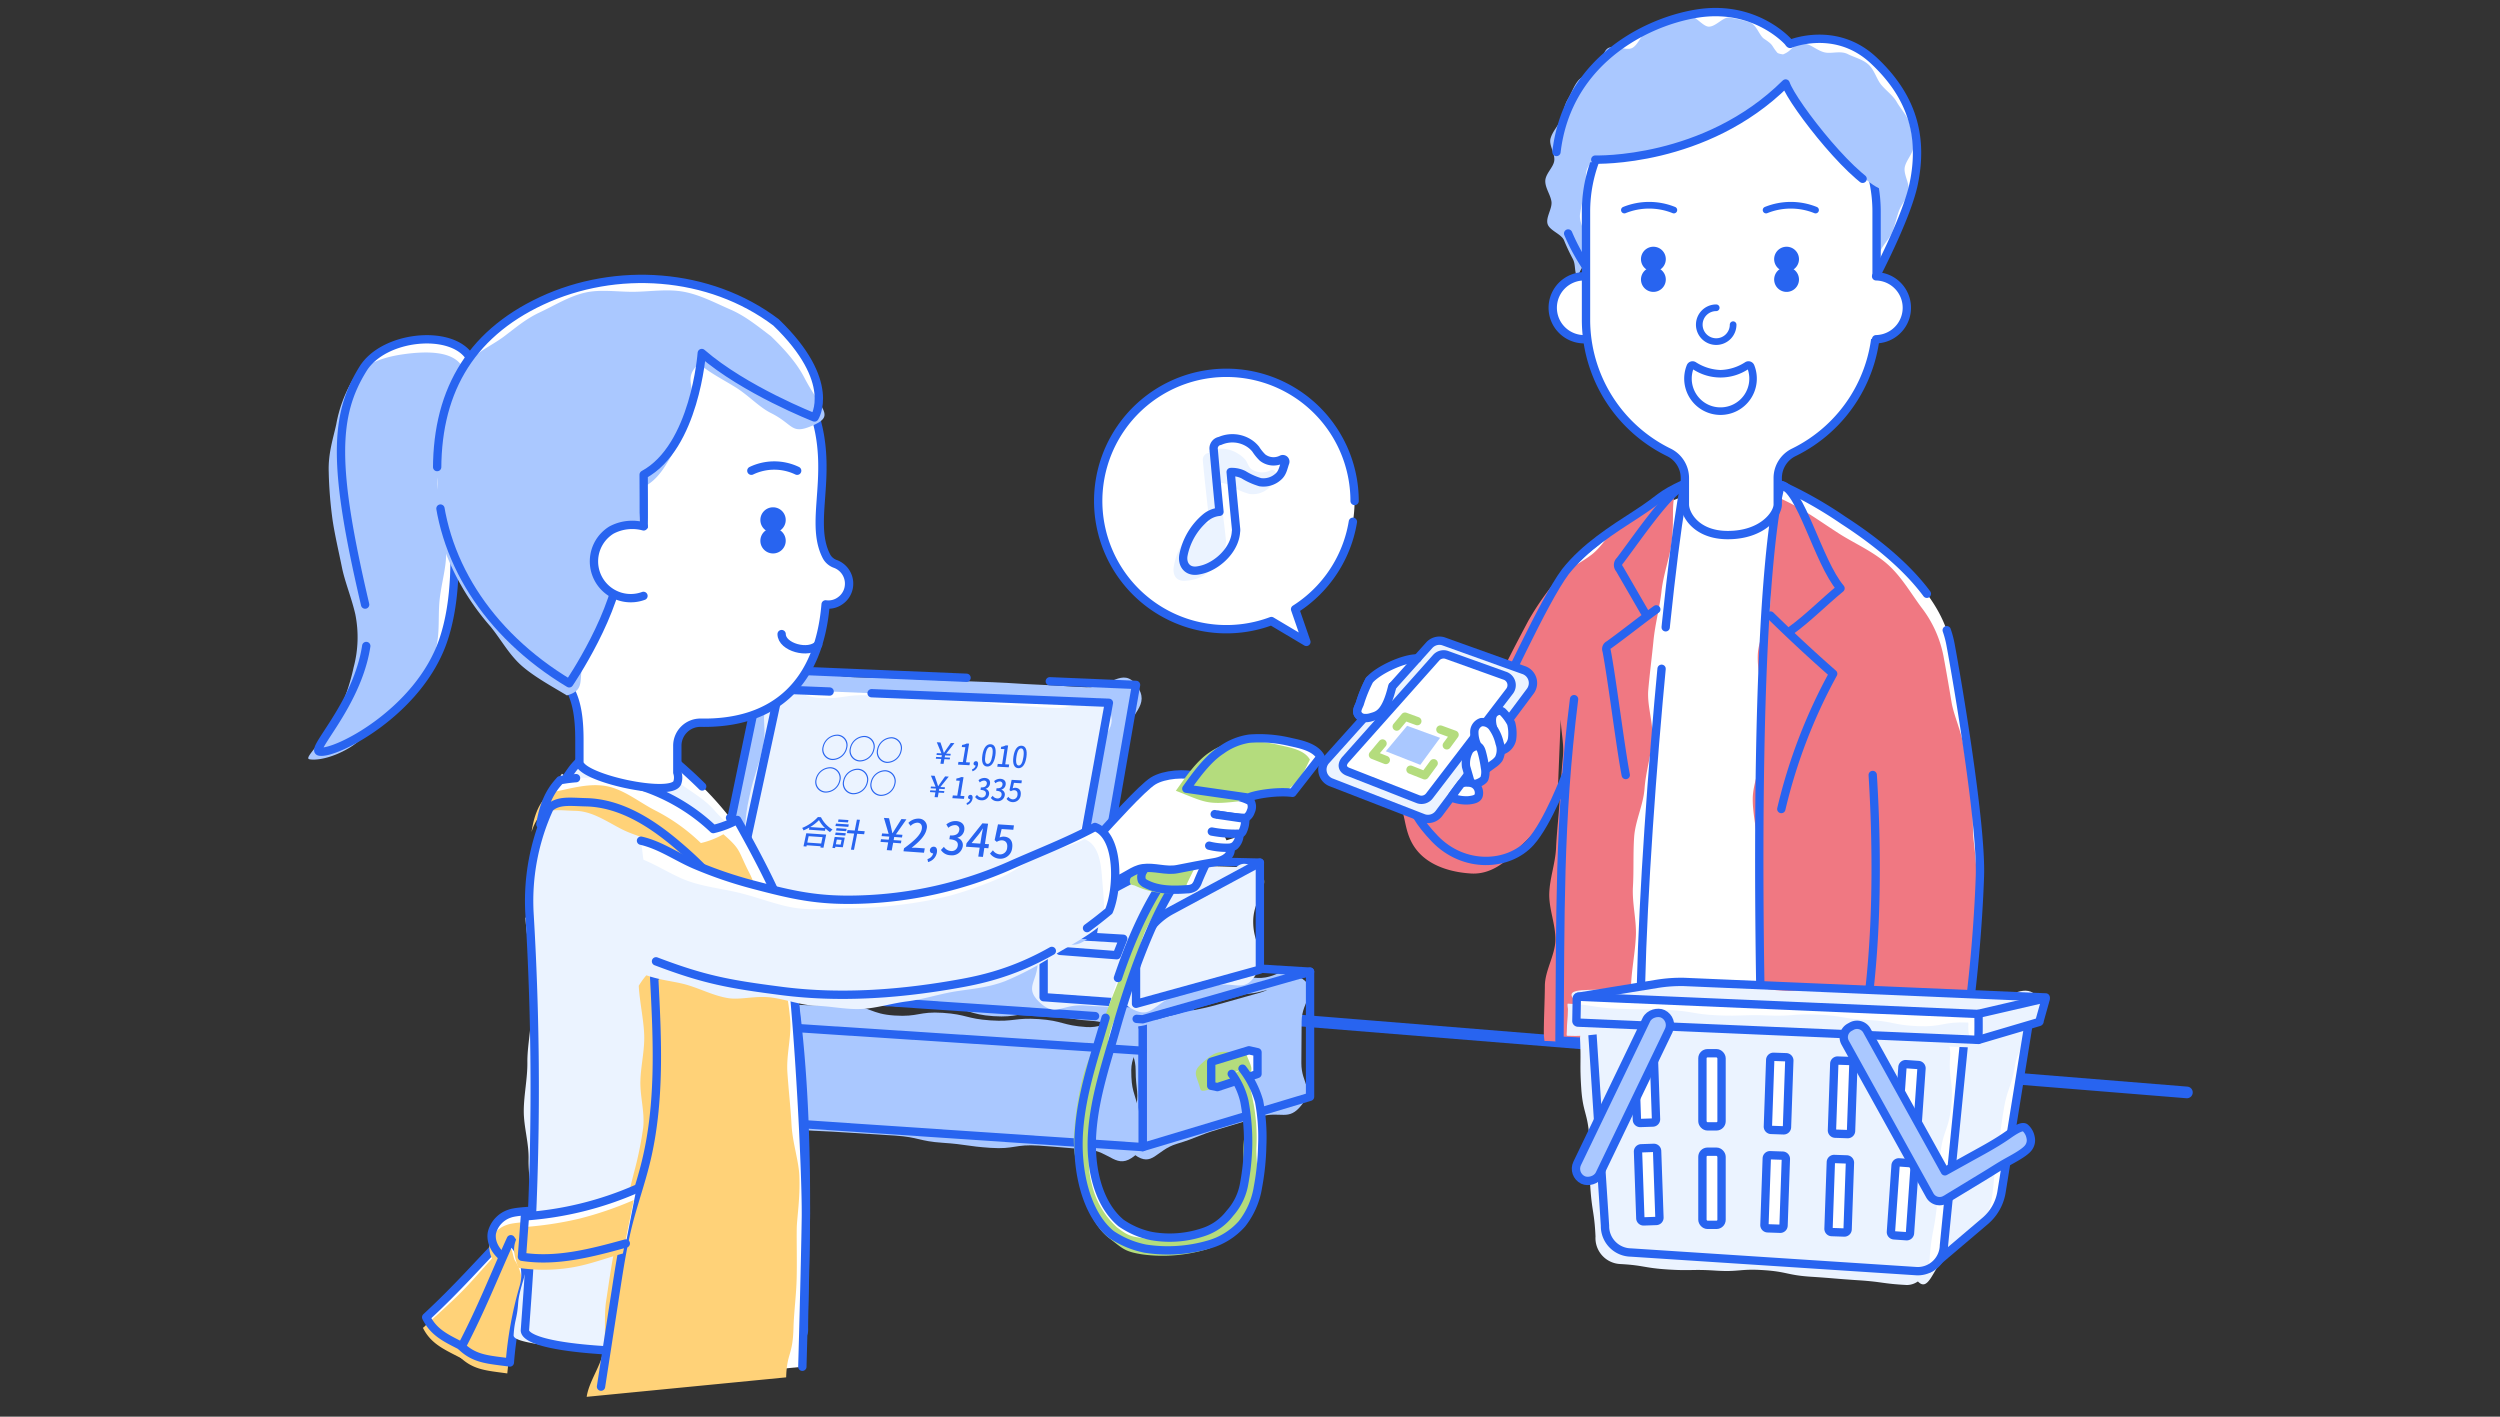 <svg xmlns="http://www.w3.org/2000/svg" width="600" height="340" viewBox="0 0 600 340">
  <rect x="0" y="0" width="600" height="340" fill="#333333" stroke="none"/>
  <g id="img" transform="translate(-425.396 -393)">
    <rect id="長方形_281240" data-name="長方形 281240" width="600" height="340" transform="translate(425.396 393)" fill="#fff" opacity="0"/>
    <line id="線_365" data-name="線 365" x2="382.345" y2="30.991" transform="translate(567.908 624.191)" fill="none" stroke="#2864f0" stroke-linecap="round" stroke-linejoin="round" stroke-width="2.8" stroke-dasharray="143.278 10.079"/>
    <g id="グループ_8705" data-name="グループ 8705" transform="translate(499.375 395)">
      <g id="グループ_8700" data-name="グループ 8700">
        <path id="パス_75760" data-name="パス 75760" d="M558.352,215.1c-2.534-12.365-12.679-21.946-23.079-28.667-6.065-3.919-12.318-5.643-18.608-8.532l-12.274-1.034c-6.29,2.889-12.543,4.1-18.608,8.015s-12.52,7.982-17.207,13.892l7.091,1.29-2.142,124.582,67.02,2.982V211.861Z" transform="translate(-166.405 -62.81)" fill="#fff"/>
        <path id="パス_75779" data-name="パス 75779" d="M567.253,246.979c.608,9.966,2.363,42.943-3.733,69.155L587,318.009c2.951-4.36,5.475-31.236,5.978-46.734.413-12.714-5.452-47.055-7.065-55.672-2.321-12.407-15.323-23.04-25.723-29.761a98.959,98.959,0,0,0-15.048-8.5l-.827,3.811c-6.689,38.411-3.556,137.981-3.556,137.981,8.715,9.975,31,1.693,31,1.693.848-11.441.235,9.756,0,0" transform="translate(-191.779 -62.98)" fill="#fff"/>
        <path id="パス_75780" data-name="パス 75780" d="M566.857,251.147c.155,2.532-.444,6.609-.289,11.624.106,3.441-1.316,7.357-1.327,11.58-.009,3.659,1.352,7.564,1.188,11.588-.154,3.765-1.8,7.532-2.146,11.443-.334,3.831,1.407,7.941.844,11.753-.572,3.872-2.7,8.6-3.561,12.283,5.42,2.3,6.308-.487,12.178-.018a61.985,61.985,0,0,0,11.719.229,25.2,25.2,0,0,0,4.112-10.61c.54-3.515-.172-7.731.257-11.915.4-3.892.539-7.931.812-11.8.3-4.255.657-8.307.771-11.8a106.377,106.377,0,0,0-.809-11.183c-.324-3.471-.037-7.357-.542-11.246-.481-3.7-1.276-7.453-1.823-11.1-.594-3.949-2.393-7.544-2.949-10.9-.806-4.869-1.514-8.81-1.932-11.045a27.8,27.8,0,0,0-5.36-11.71c-2.6-3.518-4.889-7.561-8.318-10.488-3.564-3.044-7.915-4.9-11.394-7.148-6.066-3.919-8.307-5.791-14.6-8.679-1.933.25-1.5,1.272-1.877,3.186-.587,3.368.368,7.452-.077,11.653-.379,3.582.273,7.481-.014,11.523-.262,3.685-2.718,7.391-2.912,11.351-.184,3.749,1.058,7.657.927,11.563-.126,3.8.048,7.644-.035,11.509-.082,3.837-2.062,7.657-2.107,11.484-.046,3.879,1.076,7.744,1.062,11.532-.015,3.924.715,7.774.727,11.512.014,3.988-.069,7.84-.034,11.51.039,4.095-.665,7.965-.61,11.52.067,4.344-1.176,8.256-1.105,11.541.155,7.188,2.458,10.744,2.458,10.744,2.412,2.761,4.922,5.561,8.653,6.088,3.586.506,7.333-1.7,10.76-2.242,5.89-.926,8.443,3.526,10.544-1.5.848-11.441.917,9.827.683.072" transform="translate(-190.916 -64.637)" fill="#f07882"/>
        <path id="パス_75781" data-name="パス 75781" d="M567.253,246.979c.608,9.966,2.363,42.943-3.733,69.155L587,318.009c2.951-4.36,5.475-31.236,5.978-46.734.413-12.714-5.452-47.055-7.065-55.672-2.321-12.407-15.323-23.04-25.723-29.761a98.959,98.959,0,0,0-15.048-8.5l-.827,3.811c-6.689,38.411-3.556,137.981-3.556,137.981,8.715,9.975,31,1.693,31,1.693.848-11.441.235,9.756,0,0" transform="translate(-191.779 -62.98)" fill="none" stroke="#2864f0" stroke-linecap="round" stroke-linejoin="round" stroke-width="2" stroke-dasharray="200 10"/>
        <path id="パス_75783" data-name="パス 75783" d="M442.953,251.442c-1.608,4.3-1.824,4.043-3.96,8.341-1.439,2.9-4.269,5.026-5.965,6.9-2.788,3.086-6.407,5.827-10.9,5.572-3.978-.227-9.089-1.388-12.365-4.806-3.339-3.484-3.248-7.5-4.165-10.153a61.656,61.656,0,0,1-2.875-10.847c3.731-2.866,4.7-1.563,9.249-2.756s5.54,1.436,9.767-.632c1.533-2.817,2.721-7.238,4.558-10.96,1.6-3.253,2.638-7.019,4.307-10.406,1.727-3.5,3.551-6.912,5.178-9.995a66.664,66.664,0,0,1,6.379-9.308c2.325-2.931,5.871-4.379,8.806-6.611,2.977-2.265,4.748-6.234,7.8-8.2,6.059-3.919,5.79-2.745,12.087-5.639-.579,2.705-.01,6.172-.667,11.149-.458,3.478-1.941,7.294-2.415,11.615-.4,3.681-1.493,7.559-1.9,11.7-.367,3.782-.889,7.718-1.245,11.778-.337,3.843,1.277,7.95.956,11.954-.312,3.893-1.563,7.762-1.853,11.724-.287,3.936-2.244,7.774-2.5,11.7-.261,3.978-.057,7.967-.281,11.853-.233,4.027.889,8.056.7,11.895-.2,4.094-1.023,8.025-1.158,11.8-.151,4.2-1.271,8.161-1.332,11.821-.016.939,0,1.834.038,3-5.192,0-15.4-1.485-19.472-1.485a14.007,14.007,0,0,1-.168-2.2c.02-3.687.224-7.373.251-11.057s2.478-7.344,2.53-11.027-1.572-7.4-1.475-11.081,1.473-7.318,1.633-11,.6-7.323.843-11,.47-7.321.812-10.994-.905-7.5-.446-11.16" transform="translate(-143.019 -64.613)" fill="#f07882"/>
        <path id="パス_75784" data-name="パス 75784" d="M446.488,246.809s-4.3,11.5-8.517,16.162c-5.256,5.819-15.993,6.385-22.97-.893-7.577-7.9-6.529-12.19-7.7-19.526l18.2-4.771c6.074-11.162,15.442-32.475,20.859-39.771,4.684-5.9,11.147-9.979,17.206-13.887s5.171-4.364,11.468-7.259c-4.229,19.76-11.36,101.574-10.585,134.456,0,0-7.393-.047-19.508-.775.249-29.561-.184-52.562,3.5-81.939" transform="translate(-144.644 -62.81)" fill="none" stroke="#2864f0" stroke-linecap="round" stroke-linejoin="round" stroke-width="2" stroke-dasharray="200 10"/>
        <path id="パス_75785" data-name="パス 75785" d="M502.994,178.057c-3.248.921-11.448,12.985-15.062,17.717a1.427,1.427,0,0,0-.094,2.014L493.8,208.1" transform="translate(-173.115 -63.233)" fill="none" stroke="#2864f0" stroke-linecap="round" stroke-linejoin="round" stroke-width="2" stroke-dasharray="143.278 10.079"/>
        <path id="パス_75786" data-name="パス 75786" d="M495.092,223.681c-3.681,2.65-7.675,5.865-11.356,8.515a1.091,1.091,0,0,0-.568,1.4c1.214,6.193,3.39,23.65,4.6,29.843" transform="translate(-171.566 -79.436)" fill="none" stroke="#2864f0" stroke-linecap="round" stroke-linejoin="round" stroke-width="2" stroke-dasharray="143.278 10.079"/>
        <path id="パス_75808" data-name="パス 75808" d="M547.96,177.343c4.8.595,8.953,18.483,14.385,24.833-4.032,3.3-7.851,7.232-12.084,10.267" transform="translate(-194.597 -62.98)" fill="none" stroke="#2864f0" stroke-linecap="round" stroke-linejoin="round" stroke-width="2" stroke-dasharray="143.278 10.079"/>
        <path id="パス_75809" data-name="パス 75809" d="M544.209,225.992q7.322,7.191,15.036,13.965A128.939,128.939,0,0,0,546.8,272.423" transform="translate(-193.265 -80.257)" fill="none" stroke="#2864f0" stroke-linecap="round" stroke-linejoin="round" stroke-width="2" stroke-dasharray="143.278 10.079"/>
      </g>
      <g id="グループ_8699" data-name="グループ 8699">
        <path id="パス_75761" data-name="パス 75761" d="M527.572,25.563a34.442,34.442,0,0,1,12.645,26.489V66.311s8.2-15.332,9.93-23.809c2.39-11.692-.684-21.17-9.674-29.551-9.1-8.485-20.01-3.914-20.01-3.914-.1-.014-.246-.189-.425-.471,0,0-7.856-9.039-21.879-6.815C484.807,3.87,464.1,14.76,464.1,40.032c0,8.653,3.407,16.68,7.955,23.316V53.386a41.561,41.561,0,0,1,3.2-15.743c4.322-9.616,16.35-16.656,26.622-19.027s17.6.2,25.7,6.947" transform="translate(-164.814 -0.497)" fill="#fff"/>
        <path id="パス_75762" data-name="パス 75762" d="M524.091,28.265a35.755,35.755,0,0,1,3.582,3.484,34.838,34.838,0,0,1,3.222,3.834c.942,1.39,3.348,2.061,4.083,3.584a37.252,37.252,0,0,1,1.515,5.037,35.785,35.785,0,0,1,1.386,5.047c.247,1.642-1.006,3.517-1.006,5.231,0,2.375-.553,2.375-.553,4.751s1.586,2.376,1.586,4.753-.844,2.21-.081,4.461c.829,2.449-.536-1.876.824-4.639.674-1.368,1.412-2.952,2.194-4.659.7-1.517,2.113-2.8,2.784-4.414s1.02-3.366,1.565-4.933c.622-1.786,2.054-3.252,2.357-4.737.379-1.853-1.035-3.845-.933-5.591.11-1.871,2.291-3.772,2.079-5.531a30.089,30.089,0,0,0-1-5.632c-.568-1.7-2.062-3.263-2.979-4.872-.872-1.53-2.53-2.672-3.724-4.127-1.107-1.349-1.6-3.485-2.985-4.778-1.428-1.33-3.536-1.79-5-2.547-1.721-.887-3.781-.086-5.41-.386-1.953-.359-3.66-2.231-5.23-2.1-3.125.271-2.427,1.563-4.924,2.547-.1-.014-1.218-.159-1.4-.44C514.521,9.781,515.3,9.9,512.9,8.305c-1.143-.758-1.749-3.268-3.4-3.953a29.266,29.266,0,0,0-4.893-1.122c-1.458-.3-3.282,2.182-4.977,2.158-1.493-.021-3.272-2.843-4.943-2.578a44.047,44.047,0,0,0-5.127,1.161c-1.565.453-3.006,1.823-4.629,2.5-1.526.634-2.134,3.177-3.654,4.016-1.457.806-4.54-.872-5.941.134-1.357.976-1.246,3.88-2.5,5.053-1.223,1.141-3.491,1.351-4.577,2.686-1.052,1.294-1.619,3.057-2.505,4.541-.851,1.423-1.009,3.222-1.673,4.828-.629,1.524-2.015,2.85-2.446,4.545-.4,1.59,1.112,3.531.905,5.276-.192,1.624-2.156,3.152-2.156,4.915,0,1.687,1.238,3.255,1.479,4.889.246,1.66-1.394,3.778-.932,5.371.466,1.609,3.3,2.4,3.951,3.929a45.424,45.424,0,0,0,2.083,4.435c.817,1.471.271,3.169,1.2,4.53.62-2.412,1.628-2.327,1.628-4.817s.014-2.492.014-4.982c0-1.711-1.336-3.6-1.084-5.434a45.446,45.446,0,0,1,1.163-5.313c.483-1.831-.09-4.153.595-5.675.756-1.681,2.42-3.255,3.6-4.767,1.127-1.451,4.07-1.268,5.493-2.544a37.834,37.834,0,0,1,4.467-3.107c1.557-1.042,1.937-4.072,3.605-4.916,1.7-.858,3.947-.52,5.676-1.159a44.091,44.091,0,0,1,5.359-1.6c1.925-.445,3.591-2.63,5.334-2.731,1.933-.113,3.858,1.682,5.63,1.977a24.429,24.429,0,0,1,5.512,1.07c1.649.689,3.064,2.035,4.687,3.092a49.679,49.679,0,0,1,4.254,3.555" transform="translate(-163.494 -0.992)" fill="#aac8ff"/>
        <path id="パス_75763" data-name="パス 75763" d="M527.572,25.563a34.442,34.442,0,0,1,12.645,26.489V66.311s8.2-15.332,9.93-23.809c2.39-11.692-.684-21.17-9.674-29.551-9.1-8.485-20.01-3.914-20.01-3.914-.1-.014-.246-.189-.425-.471,0,0-7.856-9.039-21.879-6.815C484.807,3.87,464.1,14.76,464.1,40.032c0,8.653,3.407,16.68,7.955,23.316V53.386a41.561,41.561,0,0,1,3.2-15.743c4.322-9.616,16.35-16.656,26.622-19.027S519.473,18.815,527.572,25.563Z" transform="translate(-164.814 -0.497)" fill="none" stroke="#2864f0" stroke-linecap="round" stroke-linejoin="round" stroke-width="2" stroke-dasharray="200 20"/>
        <path id="パス_75764" data-name="パス 75764" d="M478.262,107.282a7.552,7.552,0,1,1-7.551-7.551,7.551,7.551,0,0,1,7.551,7.551" transform="translate(-164.481 -35.417)" fill="#fff"/>
        <path id="パス_75765" data-name="パス 75765" d="M478.262,107.282a7.552,7.552,0,1,1-7.551-7.551A7.551,7.551,0,0,1,478.262,107.282Z" transform="translate(-164.481 -35.417)" fill="none" stroke="#2864f0" stroke-linecap="round" stroke-linejoin="round" stroke-width="2"/>
        <path id="パス_75766" data-name="パス 75766" d="M510.41,21.574a34.869,34.869,0,0,0-34.868,34.868V82.379A35.445,35.445,0,0,0,495.4,114.219a6.856,6.856,0,0,1,3.872,6.144v6.378c0,2.316,2.666,7.341,10.3,7.341,8.348,0,11.982-5.025,11.982-7.341v-6.378a6.856,6.856,0,0,1,3.872-6.144,35.448,35.448,0,0,0,19.854-31.839V56.442A34.869,34.869,0,0,0,510.41,21.574" transform="translate(-168.879 -7.662)" fill="#fff"/>
        <path id="パス_75767" data-name="パス 75767" d="M510.41,21.574a34.869,34.869,0,0,0-34.868,34.868V82.379A35.445,35.445,0,0,0,495.4,114.219a6.856,6.856,0,0,1,3.872,6.144v6.378c0,2.316,2.666,7.341,10.3,7.341,8.348,0,11.982-5.025,11.982-7.341v-6.378a6.856,6.856,0,0,1,3.872-6.144,35.448,35.448,0,0,0,19.854-31.839V56.442A34.869,34.869,0,0,0,510.41,21.574Z" transform="translate(-168.879 -7.662)" fill="none" stroke="#2864f0" stroke-linecap="round" stroke-linejoin="round" stroke-width="2"/>
        <path id="パス_75768" data-name="パス 75768" d="M498.978,96.3a2.978,2.978,0,1,0,2.979,2.979,2.98,2.98,0,0,0-2.979-2.979" transform="translate(-176.144 -34.2)" fill="#2864f0"/>
        <path id="パス_75769" data-name="パス 75769" d="M548.545,96.3a2.978,2.978,0,1,0,2.979,2.979,2.98,2.98,0,0,0-2.979-2.979" transform="translate(-193.747 -34.2)" fill="#2864f0"/>
        <path id="パス_75770" data-name="パス 75770" d="M501.7,74.437a15.858,15.858,0,0,0-11.873,0" transform="translate(-173.954 -26.025)" fill="none" stroke="#2864f0" stroke-linecap="round" stroke-linejoin="round" stroke-width="1.6"/>
        <path id="パス_75771" data-name="パス 75771" d="M554.433,74.437a15.858,15.858,0,0,0-11.873,0" transform="translate(-192.679 -26.025)" fill="none" stroke="#2864f0" stroke-linecap="round" stroke-linejoin="round" stroke-width="1.6"/>
        <path id="パス_75772" data-name="パス 75772" d="M521.764,111.441a4.06,4.06,0,1,0,4.059,4.059" transform="translate(-183.853 -39.576)" fill="none" stroke="#2864f0" stroke-linecap="round" stroke-linejoin="round" stroke-width="1.6"/>
        <path id="パス_75773" data-name="パス 75773" d="M498.978,88.726a2.979,2.979,0,1,0,2.979,2.979,2.98,2.98,0,0,0-2.979-2.979" transform="translate(-176.144 -31.509)" fill="#2864f0"/>
        <path id="パス_75774" data-name="パス 75774" d="M548.545,88.726a2.979,2.979,0,1,0,2.979,2.979,2.98,2.98,0,0,0-2.979-2.979" transform="translate(-193.747 -31.509)" fill="#2864f0"/>
        <path id="パス_75775" data-name="パス 75775" d="M571.8,107.282a7.552,7.552,0,1,0,7.551-7.551,7.551,7.551,0,0,0-7.551,7.551" transform="translate(-203.062 -35.417)" fill="#fff"/>
        <path id="パス_75776" data-name="パス 75776" d="M583.506,114.834a7.552,7.552,0,0,0,0-15.1" transform="translate(-207.22 -35.417)" fill="none" stroke="#2864f0" stroke-linecap="round" stroke-linejoin="round" stroke-width="2"/>
        <path id="パス_75777" data-name="パス 75777" d="M539.151,23.608l-16.7-4.986L517.51,17.4l-33.573.762L472.869,43.184s25.4.893,50.13-18.966c1.681,4.951,18.133,24.928,22.768,25.363Z" transform="translate(-167.93 -6.179)" fill="#aac8ff"/>
        <path id="パス_75778" data-name="パス 75778" d="M478.985,46.239s26.391.876,45.692-18.266c1.681,4.951,17.742,25.363,23.262,25.363" transform="translate(-170.102 -9.934)" fill="none" stroke="#2864f0" stroke-linecap="round" stroke-linejoin="round" stroke-width="2" stroke-dasharray="79.991 9.95"/>
        <path id="パス_75941" data-name="パス 75941" d="M514.389,132.951h0Zm12.966.362a6.9,6.9,0,0,1-6.549,9.1,6.852,6.852,0,0,1-4.183-1.4,6.928,6.928,0,0,1-2.368-7.7,12.055,12.055,0,0,0,13.1,0m.159-1.967a1.48,1.48,0,0,0-.851.268,11.489,11.489,0,0,1-5.858,1.828,11.658,11.658,0,0,1-5.858-1.828,1.49,1.49,0,0,0-2.237.671,8.715,8.715,0,1,0,16.191,0,1.494,1.494,0,0,0-1.386-.939" transform="translate(-181.86 -46.645)" fill="#2864f0"/>
      </g>
      <g id="グループ_8703" data-name="グループ 8703">
        <path id="パス_75800" data-name="パス 75800" d="M393.316,250.035a32.645,32.645,0,0,0-2.3,5.659c-.311.762-.807,1.562-.52,2.333a1.842,1.842,0,0,0,1.444,1.076,3.789,3.789,0,0,0,1.86-.2c2.046-.712,5.718-4.318,5.062-7.834" transform="translate(-138.645 -88.795)" fill="none" stroke="#2864f0" stroke-linecap="round" stroke-linejoin="round" stroke-width="2" stroke-dasharray="200 20"/>
        <path id="パス_75787" data-name="パス 75787" d="M407.309,243.215c-.821-.478-1.5-1.273-2.447-1.286-3.353-.046-9.5,2.839-11.545,5.227a32.633,32.633,0,0,0-2.305,5.66c-.31.762-.807,1.561-.519,2.332a1.84,1.84,0,0,0,1.444,1.076,4.237,4.237,0,0,0,1.86-.2c1.57-.451,3.182-1.35,3.722-2.892" transform="translate(-138.645 -85.916)" fill="#fff"/>
      </g>
      <g id="グループ_8701" data-name="グループ 8701">
        <path id="パス_75789" data-name="パス 75789" d="M379.685,269.4l22.056,8.557a3.284,3.284,0,0,0,3.66-1.153l21.917-29.334a3.283,3.283,0,0,0-1.691-5.112l-19.173-6.875a3.284,3.284,0,0,0-3.383.954l-24.8,27.651a3.284,3.284,0,0,0,1.416,5.311" transform="translate(-134.036 -83.577)" fill="#ebf3ff"/>
        <path id="パス_75790" data-name="パス 75790" d="M379.685,269.4l22.056,8.557a3.284,3.284,0,0,0,3.66-1.153l21.917-29.334a3.283,3.283,0,0,0-1.691-5.112l-19.173-6.875a3.284,3.284,0,0,0-3.383.954l-24.8,27.651A3.284,3.284,0,0,0,379.685,269.4Z" transform="translate(-134.036 -83.577)" fill="none" stroke="#2864f0" stroke-linecap="round" stroke-linejoin="round" stroke-width="2" stroke-dasharray="200 20"/>
        <path id="パス_75791" data-name="パス 75791" d="M386.509,268.695l16.656,6.529a2.387,2.387,0,0,0,2.661-.838l19.249-25.134a2.387,2.387,0,0,0-1.23-3.716l-13.939-5a2.388,2.388,0,0,0-2.46.694l-21.726,24.41c-1.149,1.281-.846,2.514.789,3.054" transform="translate(-136.736 -85.387)" fill="#fff"/>
        <path id="パス_75792" data-name="パス 75792" d="M386.509,268.695l16.656,6.529a2.387,2.387,0,0,0,2.661-.838l19.249-25.134a2.387,2.387,0,0,0-1.23-3.716l-13.939-5a2.388,2.388,0,0,0-2.46.694l-21.726,24.41C384.571,266.922,384.874,268.155,386.509,268.695Z" transform="translate(-136.736 -85.387)" fill="none" stroke="#2864f0" stroke-linecap="round" stroke-linejoin="round" stroke-width="2" stroke-dasharray="200 20"/>
        <path id="パス_75803" data-name="パス 75803" d="M406.15,267.026l-5.113,6.109,8.277,3.259,4.748-6.481Z" transform="translate(-142.42 -94.829)" fill="#aac8ff"/>
        <path id="パス_75804" data-name="パス 75804" d="M410.222,282.5l3.437,1.355,2.127-2.9" transform="translate(-145.682 -99.776)" fill="none" stroke="#b4dc7d" stroke-linecap="round" stroke-linejoin="round" stroke-width="2"/>
        <path id="パス_75805" data-name="パス 75805" d="M405.091,265.991l1.987-2.38,2.961,1.081" transform="translate(-143.86 -93.616)" fill="none" stroke="#b4dc7d" stroke-linecap="round" stroke-linejoin="round" stroke-width="2"/>
        <path id="パス_75806" data-name="パス 75806" d="M399.339,277.562l-3.084-1.215,2.3-2.743" transform="translate(-140.722 -97.165)" fill="none" stroke="#b4dc7d" stroke-linecap="round" stroke-linejoin="round" stroke-width="2"/>
        <path id="パス_75807" data-name="パス 75807" d="M421.352,268.412h.006l3.4,1.243-1.87,2.547" transform="translate(-149.635 -95.321)" fill="none" stroke="#b4dc7d" stroke-linecap="round" stroke-linejoin="round" stroke-width="2"/>
      </g>
      <g id="グループ_8702" data-name="グループ 8702">
        <path id="パス_75793" data-name="パス 75793" d="M440.783,265.563c-.153-.653-.568-2.374.1-3.326.494-.7,1.608-1.124,2.242-.542a11.1,11.1,0,0,1,2.019,2.752,9.656,9.656,0,0,1,.205,3.807,3.575,3.575,0,0,1-3.135,2.858Z" transform="translate(-156.44 -92.838)" fill="#fff"/>
        <path id="パス_75794" data-name="パス 75794" d="M440.783,265.563c-.153-.653-.568-2.374.1-3.326.494-.7,1.608-1.124,2.242-.542a11.1,11.1,0,0,1,2.019,2.752,9.656,9.656,0,0,1,.205,3.807,3.575,3.575,0,0,1-3.135,2.858Z" transform="translate(-156.44 -92.838)" fill="none" stroke="#2864f0" stroke-linecap="round" stroke-linejoin="round" stroke-width="2" stroke-dasharray="200 20"/>
        <path id="パス_75795" data-name="パス 75795" d="M434.468,270.728a7.247,7.247,0,0,1-.5-2.884,2.469,2.469,0,0,1,1.662-2.212,2.924,2.924,0,0,1,2.824,1.408,10.429,10.429,0,0,1,1.579,3.636,4.728,4.728,0,0,1-.211,3.772,5.219,5.219,0,0,1-1.334,1.241l-1.682,1.232Z" transform="translate(-154.107 -94.315)" fill="#fff"/>
        <path id="パス_75796" data-name="パス 75796" d="M434.468,270.728a7.247,7.247,0,0,1-.5-2.884,2.469,2.469,0,0,1,1.662-2.212,2.924,2.924,0,0,1,2.824,1.408,10.429,10.429,0,0,1,1.579,3.636,4.728,4.728,0,0,1-.211,3.772,5.219,5.219,0,0,1-1.334,1.241l-1.682,1.232Z" transform="translate(-154.107 -94.315)" fill="none" stroke="#2864f0" stroke-linecap="round" stroke-linejoin="round" stroke-width="2" stroke-dasharray="200 20"/>
        <path id="パス_75797" data-name="パス 75797" d="M430.893,279.5a6.258,6.258,0,0,1,.8-3.967,2.812,2.812,0,0,1,1.771-1c.66.024,1.009.778,1.185,1.414a28.449,28.449,0,0,1,.782,3.807,5.155,5.155,0,0,1-.124,2.543c-.31.8-2.334,1.581-3.186,1.472Z" transform="translate(-153.013 -97.494)" fill="#fff"/>
        <path id="パス_75798" data-name="パス 75798" d="M430.893,279.5a6.258,6.258,0,0,1,.8-3.967,2.812,2.812,0,0,1,1.771-1c.66.024,1.009.778,1.185,1.414a28.449,28.449,0,0,1,.782,3.807,5.155,5.155,0,0,1-.124,2.543c-.31.8-2.334,1.581-3.186,1.472Z" transform="translate(-153.013 -97.494)" fill="none" stroke="#2864f0" stroke-linecap="round" stroke-linejoin="round" stroke-width="2" stroke-dasharray="200 20"/>
        <path id="パス_75801" data-name="パス 75801" d="M427.818,288.435a2.732,2.732,0,0,1,1.566-.281,3.162,3.162,0,0,1,1.3.231,2.456,2.456,0,0,1,1.413,2.539c-.065,1.223-1.53,1.353-2.394,1.477a9.364,9.364,0,0,1-3.751-.512c-.168-.052-.367-.159-.356-.335a.415.415,0,0,1,.086-.193c.844-1.255,2.14-2.926,2.14-2.926" transform="translate(-151.14 -102.332)" fill="#fff"/>
        <path id="パス_75802" data-name="パス 75802" d="M427.818,288.435a2.732,2.732,0,0,1,1.566-.281,3.162,3.162,0,0,1,1.3.231,2.456,2.456,0,0,1,1.413,2.539c-.065,1.223-1.53,1.353-2.394,1.477a9.364,9.364,0,0,1-3.751-.512c-.168-.052-.367-.159-.356-.335a.415.415,0,0,1,.086-.193C426.522,290.106,427.818,288.435,427.818,288.435Z" transform="translate(-151.14 -102.332)" fill="none" stroke="#2864f0" stroke-linecap="round" stroke-linejoin="round" stroke-width="2" stroke-dasharray="200 20"/>
      </g>
      <g id="グループ_8704" data-name="グループ 8704">
        <path id="パス_76309" data-name="パス 76309" d="M393.316,250.035a32.645,32.645,0,0,0-2.3,5.659c-.311.762-.807,1.562-.52,2.333a1.842,1.842,0,0,0,1.444,1.076,3.789,3.789,0,0,0,1.86-.2c2.046-.712,5.718-4.318,5.062-7.834" transform="translate(-138.645 -88.795)" fill="#fff"/>
        <path id="パス_75788" data-name="パス 75788" d="M404.862,241.929c-3.353-.046-9.5,2.839-11.545,5.227a32.633,32.633,0,0,0-2.305,5.66c-.31.762-.807,1.561-.519,2.332a1.84,1.84,0,0,0,1.444,1.076,4.237,4.237,0,0,0,1.86-.2c1.57-.451,3.446-.82,5.018-7.382" transform="translate(-138.645 -85.916)" fill="none" stroke="#2864f0" stroke-linecap="round" stroke-linejoin="round" stroke-width="2" stroke-dasharray="200 20"/>
      </g>
    </g>
    <g id="グループ_8698" data-name="グループ 8698" transform="translate(499.375 395)">
      <path id="パス_75866" data-name="パス 75866" d="M603.406,434.531l13.355-11.346a11.542,11.542,0,0,0,3.916-6.957l7.1-44.07-15.686,4.41Z" transform="translate(-214.288 -132.165)" fill="#fff"/>
      <path id="パス_75867" data-name="パス 75867" d="M597.785,437.828c2.807,3.364,3.8-3.155,7.142-5.991s2.944-3.311,6.318-6.106a11.173,11.173,0,0,0,4.328-6.55c.88-5.509.475-5.574,1.362-11.083s.73-5.534,1.617-11.042,1.855-5.353,2.742-10.862,6.53-9.128,1.49-11.522c-7.359-3.5-9.737-.512-15.739,5-4.315,3.963-1.615,5.541-2.482,11.336s-.233,5.892-1.1,11.688-.99,5.778-1.858,11.575.215,6.04-1.972,11.479c-2.436,6.059-5.6,7.581-1.848,12.082" transform="translate(-211.676 -132.523)" fill="#ebf3ff"/>
      <path id="パス_75868" data-name="パス 75868" d="M603.406,434.531l13.355-11.346a11.542,11.542,0,0,0,3.916-6.957l7.1-44.07-15.686,4.41Z" transform="translate(-214.288 -132.165)" fill="none" stroke="#2864f0" stroke-linecap="round" stroke-linejoin="round" stroke-width="2" stroke-dasharray="200 10"/>
      <path id="パス_75869" data-name="パス 75869" d="M555.817,434.4l-68.723-4.485a6.313,6.313,0,0,1-6.2-6.422l-3.116-47.526a6.312,6.312,0,0,1,6.421-6.2l76.627,3.8a6.311,6.311,0,0,1,6.2,6.421L562.239,428.2a6.313,6.313,0,0,1-6.422,6.2" transform="translate(-169.673 -131.315)" fill="#fff"/>
      <path id="パス_75864" data-name="パス 75864" d="M470.893,366.689c-3.206-3.525,4.807-2.084,9.51-2.854s4.87.257,9.572-.512c2.156-.353,4.379-1.295,6.563-1.253,6.2.243,6.2.353,12.4.618s6.151,1.407,12.351,1.673,6.264-1.241,12.464-.976,6.2.313,12.4.578,6.148,1.483,12.348,1.748,6.225-.31,12.426-.044,8.413-3.856,11.955,1.24c2.915,4.194-4.573.893-9.37,2.648s-4.225,4.2-9.294,4.82c-5.782.712-5.835-2.038-11.643-2.487s-5.9.687-11.705.237-5.713-1.687-11.523-2.136-5.845.041-11.653-.408-5.817-.356-11.626-.805-5.856.15-11.666-.3-5.7-1.031-11.472-.216c-6.277.886-8.111,2.741-12.031-1.571" transform="translate(-166.967 -128.582)" fill="#ebf3ff"/>
      <path id="パス_75865" data-name="パス 75865" d="M472.732,365.884l18.808-3.077a36.139,36.139,0,0,1,6.526-.467l86.8,3.718L565.68,373.08Z" transform="translate(-167.881 -128.676)" fill="none" stroke="#2864f0" stroke-linecap="round" stroke-linejoin="round" stroke-width="2" stroke-dasharray="200 10"/>
      <path id="パス_75870" data-name="パス 75870" d="M551.614,439.328c-5.73-.31-5.71-.756-11.436-1.129s-5.718-.477-11.443-.85-5.672-1.21-11.4-1.584-5.783.487-11.51.113-5.759.1-11.487-.272-5.686-1-11.417-1.309a6.233,6.233,0,0,1-5.888-6.619c-.278-5.946-.858-5.915-1.247-11.855s.152-5.975-.238-11.916-1.55-5.865-1.939-11.806-.012-5.973-.29-11.92c.061-3.486,3.216-5.919,6.7-5.858,5.474.23,5.478.1,10.951.37s5.468.388,10.941.66,5.462.455,10.934.726,5.534-.955,11.008-.684,5.443.9,10.916,1.17,5.438,1.023,10.912,1.294,5.514-.551,10.991-.322c3.486.061,5.562,3.111,5.5,6.6-.488,6.035.831,6.155.232,12.18s-2.039,5.883-2.638,11.908-.212,6.065-.81,12.092-1.194,5.983-1.683,12.019c-.061,3.486-2.174,7.056-5.659,7" transform="translate(-168.089 -132.933)" fill="#ebf3ff"/>
      <path id="パス_75871" data-name="パス 75871" d="M555.817,434.4l-68.723-4.485a6.313,6.313,0,0,1-6.2-6.422l-3.116-47.526a6.312,6.312,0,0,1,6.421-6.2l76.627,3.8a6.311,6.311,0,0,1,6.2,6.421L562.239,428.2A6.313,6.313,0,0,1,555.817,434.4Z" transform="translate(-169.673 -131.315)" fill="none" stroke="#2864f0" stroke-linecap="round" stroke-linejoin="round" stroke-width="2" stroke-dasharray="200 10"/>
      <path id="パス_75873" data-name="パス 75873" d="M634.464,375.147c-7.094,1.98-7.095,1.978-14.189,3.958-.093.026-.095-.074-.127-.188-.729-2.612-.707-2.618-1.435-5.23-.032-.115-.1-.189-.01-.215,4.277-.992,4.241-1.147,8.518-2.136s4.319-.807,8.6-1.8c.093-.026.045-.021.077.093-.7,2.62-.707,2.619-1.408,5.239.032.114.071.253-.022.279" transform="translate(-219.703 -131.229)" fill="#ebf3ff"/>
      <path id="パス_75874" data-name="パス 75874" d="M635.422,374.133l-14.586,4.31a2.469,2.469,0,0,1-1.465-.724c-1.084-1.01.2-5.239.288-5.265l17.108-3.959a.2.2,0,0,1,.226.161l-1.463,5.224A.2.2,0,0,1,635.422,374.133Z" transform="translate(-220.017 -130.861)" fill="none" stroke="#2864f0" stroke-linecap="round" stroke-linejoin="round" stroke-width="2" stroke-dasharray="200 10"/>
      <g id="グループ_8695" data-name="グループ 8695">
        <path id="パス_75875" data-name="パス 75875" d="M498,405.013l-3.007.105a.79.79,0,0,1-.816-.761l-.557-15.968a.788.788,0,0,1,.761-.816l3.007-.105a.789.789,0,0,1,.816.761l.558,15.968a.789.789,0,0,1-.761.816" transform="translate(-175.297 -137.601)" fill="#fff"/>
        <path id="パス_75876" data-name="パス 75876" d="M498,405.013l-3.007.105a.79.79,0,0,1-.816-.761l-.557-15.968a.788.788,0,0,1,.761-.816l3.007-.105a.789.789,0,0,1,.816.761l.558,15.968A.789.789,0,0,1,498,405.013Z" transform="translate(-175.297 -137.601)" fill="none" stroke="#2864f0" stroke-linecap="round" stroke-linejoin="round" stroke-width="2"/>
        <path id="パス_75877" data-name="パス 75877" d="M499.275,441.641l-3.007.105a.79.79,0,0,1-.816-.761l-.557-15.968a.788.788,0,0,1,.761-.816l3.007-.105a.788.788,0,0,1,.816.761l.558,15.968a.789.789,0,0,1-.761.816" transform="translate(-175.751 -150.609)" fill="#fff"/>
        <path id="パス_75878" data-name="パス 75878" d="M499.275,441.641l-3.007.105a.79.79,0,0,1-.816-.761l-.557-15.968a.788.788,0,0,1,.761-.816l3.007-.105a.788.788,0,0,1,.816.761l.558,15.968A.789.789,0,0,1,499.275,441.641Z" transform="translate(-175.751 -150.609)" fill="none" stroke="#2864f0" stroke-linecap="round" stroke-linejoin="round" stroke-width="2"/>
        <path id="パス_75879" data-name="パス 75879" d="M522.668,406.432h-3.009a.789.789,0,0,1-.789-.789V389.665a.789.789,0,0,1,.789-.789h3.009a.789.789,0,0,1,.789.789v15.977a.789.789,0,0,1-.789.789" transform="translate(-184.266 -138.102)" fill="#fff"/>
        <rect id="長方形_281622" data-name="長方形 281622" width="4.588" height="17.556" rx="1.224" transform="translate(334.604 250.774)" fill="none" stroke="#2864f0" stroke-linecap="round" stroke-linejoin="round" stroke-width="2"/>
        <path id="パス_75880" data-name="パス 75880" d="M522.668,443.082h-3.009a.789.789,0,0,1-.789-.789V426.315a.789.789,0,0,1,.789-.789h3.009a.789.789,0,0,1,.789.789v15.977a.789.789,0,0,1-.789.789" transform="translate(-184.266 -151.117)" fill="#fff"/>
        <rect id="長方形_281623" data-name="長方形 281623" width="4.588" height="17.556" rx="1.224" transform="translate(334.604 274.409)" fill="none" stroke="#2864f0" stroke-linecap="round" stroke-linejoin="round" stroke-width="2"/>
        <path id="パス_75881" data-name="パス 75881" d="M547,407.856l-3.007-.105a.788.788,0,0,1-.761-.816l.557-15.968a.79.79,0,0,1,.816-.761l3.007.105a.789.789,0,0,1,.761.816l-.558,15.968a.788.788,0,0,1-.816.761" transform="translate(-192.917 -138.573)" fill="#fff"/>
        <path id="パス_75882" data-name="パス 75882" d="M547,407.856l-3.007-.105a.788.788,0,0,1-.761-.816l.557-15.968a.79.79,0,0,1,.816-.761l3.007.105a.789.789,0,0,1,.761.816l-.558,15.968A.788.788,0,0,1,547,407.856Z" transform="translate(-192.917 -138.573)" fill="none" stroke="#2864f0" stroke-linecap="round" stroke-linejoin="round" stroke-width="2"/>
        <path id="パス_75883" data-name="パス 75883" d="M545.718,444.484l-3.007-.105a.788.788,0,0,1-.761-.816l.557-15.968a.789.789,0,0,1,.816-.761l3.007.105a.789.789,0,0,1,.761.816l-.557,15.968a.79.79,0,0,1-.816.761" transform="translate(-192.462 -151.581)" fill="#fff"/>
        <path id="パス_75884" data-name="パス 75884" d="M545.718,444.484l-3.007-.105a.788.788,0,0,1-.761-.816l.557-15.968a.789.789,0,0,1,.816-.761l3.007.105a.789.789,0,0,1,.761.816l-.557,15.968A.79.79,0,0,1,545.718,444.484Z" transform="translate(-192.462 -151.581)" fill="none" stroke="#2864f0" stroke-linecap="round" stroke-linejoin="round" stroke-width="2"/>
        <path id="パス_75885" data-name="パス 75885" d="M570.844,409.255l-3.007-.105a.788.788,0,0,1-.761-.816l.557-15.968a.79.79,0,0,1,.816-.761l3.007.105a.789.789,0,0,1,.761.816l-.558,15.968a.789.789,0,0,1-.816.761" transform="translate(-201.385 -139.07)" fill="#fff"/>
        <path id="パス_75886" data-name="パス 75886" d="M570.844,409.255l-3.007-.105a.788.788,0,0,1-.761-.816l.557-15.968a.79.79,0,0,1,.816-.761l3.007.105a.789.789,0,0,1,.761.816l-.558,15.968A.789.789,0,0,1,570.844,409.255Z" transform="translate(-201.385 -139.07)" fill="none" stroke="#2864f0" stroke-linecap="round" stroke-linejoin="round" stroke-width="2"/>
        <path id="パス_75887" data-name="パス 75887" d="M569.565,445.883l-3.007-.105a.788.788,0,0,1-.761-.816l.557-15.968a.79.79,0,0,1,.816-.761l3.007.105a.789.789,0,0,1,.761.816l-.557,15.968a.79.79,0,0,1-.816.761" transform="translate(-200.931 -152.078)" fill="#fff"/>
        <path id="パス_75888" data-name="パス 75888" d="M569.565,445.883l-3.007-.105a.788.788,0,0,1-.761-.816l.557-15.968a.79.79,0,0,1,.816-.761l3.007.105a.789.789,0,0,1,.761.816l-.557,15.968A.79.79,0,0,1,569.565,445.883Z" transform="translate(-200.931 -152.078)" fill="none" stroke="#2864f0" stroke-linecap="round" stroke-linejoin="round" stroke-width="2"/>
        <path id="パス_75889" data-name="パス 75889" d="M595.31,410.661l-3-.21a.789.789,0,0,1-.732-.842l1.114-15.939a.789.789,0,0,1,.842-.732l3,.21a.788.788,0,0,1,.732.842l-1.114,15.939a.789.789,0,0,1-.842.732" transform="translate(-210.085 -139.543)" fill="#fff"/>
        <path id="パス_75890" data-name="パス 75890" d="M595.31,410.661l-3-.21a.789.789,0,0,1-.732-.842l1.114-15.939a.789.789,0,0,1,.842-.732l3,.21a.788.788,0,0,1,.732.842l-1.114,15.939A.789.789,0,0,1,595.31,410.661Z" transform="translate(-210.085 -139.543)" fill="none" stroke="#2864f0" stroke-linecap="round" stroke-linejoin="round" stroke-width="2"/>
        <path id="パス_75891" data-name="パス 75891" d="M592.753,447.222l-3-.21a.789.789,0,0,1-.732-.842l1.114-15.939a.789.789,0,0,1,.842-.732l3,.21a.789.789,0,0,1,.732.842l-1.114,15.939a.789.789,0,0,1-.842.732" transform="translate(-209.177 -152.527)" fill="#fff"/>
        <path id="パス_75892" data-name="パス 75892" d="M592.753,447.222l-3-.21a.789.789,0,0,1-.732-.842l1.114-15.939a.789.789,0,0,1,.842-.732l3,.21a.789.789,0,0,1,.732.842l-1.114,15.939A.789.789,0,0,1,592.753,447.222Z" transform="translate(-209.177 -152.527)" fill="none" stroke="#2864f0" stroke-linecap="round" stroke-linejoin="round" stroke-width="2"/>
      </g>
      <path id="パス_75893" data-name="パス 75893" d="M472.351,374.056a.394.394,0,0,1-.387-.4l.095-5.427a.393.393,0,0,1,.4-.388l96.012,4.14a.4.4,0,0,1,.388.4l-.5,4.945" transform="translate(-167.608 -130.631)" fill="#fff"/>
      <path id="パス_75894" data-name="パス 75894" d="M564.527,380.9c-6-.256-6-.221-12-.48s-6.048.851-12.047.591-5.981-.725-11.981-.984-6.023.292-12.022.034-5.988-.553-11.989-.811-5.984-.675-11.985-.934-6-.361-12-.62-6.042.691-12.045.434c-.218,0-.088-.756-.084-.974.047-2.714.222-2.71.27-5.425,0-.217-.232-1.31-.014-1.306,6,.256,5.97.959,11.969,1.218s6.01.038,12.009.3,5.968,1.026,11.968,1.285,6.02-.23,12.019.029,6.032-.454,12.033-.2,5.968,1.025,11.969,1.284,5.961,1.223,11.963,1.482,6.061-1.123,12.064-.866c.218,0,.1.7.1.914-.047,2.714.756,2.728.709,5.442,0,.218-.684-.41-.9-.414" transform="translate(-166.318 -131.549)" fill="#ebf3ff"/>
      <path id="パス_75895" data-name="パス 75895" d="M568.364,378.2l-96.013-4.14a.394.394,0,0,1-.387-.4l.095-5.427a.393.393,0,0,1,.4-.388l96.012,4.14S568.554,378.143,568.364,378.2Z" transform="translate(-167.608 -130.631)" fill="none" stroke="#2864f0" stroke-linecap="round" stroke-linejoin="round" stroke-width="2" stroke-dasharray="200 0"/>
      <g id="グループ_8697" data-name="グループ 8697">
        <path id="パス_75896" data-name="パス 75896" d="M473.753,414.022l-.66-.318a2.617,2.617,0,0,1-1.223-3.493l16.919-35.144a2.617,2.617,0,0,1,3.493-1.223l.66.318a2.618,2.618,0,0,1,1.223,3.493L477.246,412.8a2.617,2.617,0,0,1-3.493,1.223" transform="translate(-167.483 -132.671)" fill="#aac8ff"/>
        <rect id="長方形_281624" data-name="長方形 281624" width="44.238" height="5.967" rx="2.983" transform="translate(303.252 279.898) rotate(-64.292)" fill="none" stroke="#2864f0" stroke-linecap="round" stroke-linejoin="round" stroke-width="2"/>
      </g>
      <g id="グループ_8696" data-name="グループ 8696">
        <path id="パス_75897" data-name="パス 75897" d="M616.306,405.34a4.041,4.041,0,0,0-1.327-2.346c-.909-.647-3.517,1.328-4.677,2.116-3.026,2.058-6.275,3.737-9.465,5.521l-5.1,2.829-18.722-33.774a2.7,2.7,0,0,0-3.676-1.054l-.487.27a2.7,2.7,0,0,0-1.054,3.677l20.314,36.647a2.7,2.7,0,0,0,3.676,1.054l.488-.27c.07-.038.128-.09.192-.133l9.044-5.492c1.659-1.007,3.284-2.075,4.969-3.03,1.351-.766,4.185-2.211,5.2-3.431a2.951,2.951,0,0,0,.625-2.583" transform="translate(-202.94 -134.343)" fill="#aac8ff"/>
        <path id="パス_75898" data-name="パス 75898" d="M616.306,405.34a4.041,4.041,0,0,0-1.327-2.346c-.909-.647-3.517,1.328-4.677,2.116-3.026,2.058-6.275,3.737-9.465,5.521l-5.1,2.829-18.722-33.774a2.7,2.7,0,0,0-3.676-1.054l-.487.27a2.7,2.7,0,0,0-1.054,3.677l20.314,36.647a2.7,2.7,0,0,0,3.676,1.054l.488-.27c.07-.038.128-.09.192-.133l9.044-5.492c1.659-1.007,3.284-2.075,4.969-3.03,1.351-.766,4.185-2.211,5.2-3.431A2.951,2.951,0,0,0,616.306,405.34Z" transform="translate(-202.94 -134.343)" fill="none" stroke="#2864f0" stroke-linecap="round" stroke-linejoin="round" stroke-width="2"/>
      </g>
    </g>
    <g id="グループ_8731" data-name="グループ 8731" transform="translate(499.375 395)">
      <g id="グループ_8730" data-name="グループ 8730">
        <g id="グループ_8729" data-name="グループ 8729">
          <path id="パス_75813" data-name="パス 75813" d="M306.433,402.918c4.261,3.057,5.065-1.14,10.086-2.65s4.886-1.962,9.908-3.472,5.02-1.517,10.043-3.028,6.853,1.261,10.055-2.892c3.055-3.963-.117-4.975-.117-9.979s.066-5,.066-10.009,4.3-7.292.22-10.194c-4.254-3.028-5.089,1.839-10.111,3.268s-5.031,1.4-10.053,2.827-5.14,1.018-10.163,2.447-7.126-1.313-10.307,2.829c-3.113,4.054.577,5.359.577,10.471s1.018,5.271-.157,10.247c-1.271,5.389-4.2,7.154-.048,10.134" transform="translate(-108.062 -127.747)" fill="#aac8ff"/>
          <path id="パス_75814" data-name="パス 75814" d="M310.54,400.623l40.177-12.08V358.517L310.54,369.952Z" transform="translate(-110.282 -127.32)" fill="none" stroke="#2864f0" stroke-linecap="round" stroke-linejoin="round" stroke-width="2" stroke-dasharray="200 10"/>
          <path id="パス_75816" data-name="パス 75816" d="M243.16,404.614c-4.457,3.66-5.79-1.1-11.544-1.492s-5.745-.5-11.5-.892-5.843.923-11.6.536-5.724-.827-11.477-1.215-5.69-1.341-11.445-1.73-5.755-.341-11.508-.729-5.764-.258-11.519-.646-5.774-.109-11.529-.5-5.71-1.075-11.466-1.463-7.168,4.007-11.339.022c-3.7-3.531-.1-4.857-.1-9.968s.337-5.113.337-10.224-4.84-7.479-.889-10.723c4.457-3.66,6.206.244,11.96.633s5.728.753,11.481,1.14,5.734.684,11.488,1.072,5.8-.32,11.555.067,5.638,2.121,11.392,2.509,5.849-1.034,11.6-.647,5.685,1.425,11.439,1.813,5.828-.7,11.584-.31,5.679,1.523,11.435,1.911,7.742-4.29,11.913-.3c3.7,3.531-1.144,5.482-1.144,10.593s.709,4.995,1.869,9.974c1.265,5.43,2.95,7.326-1,10.57" transform="translate(-44.758 -129.282)" fill="#aac8ff"/>
          <path id="パス_75817" data-name="パス 75817" d="M247.161,402.649l-115.087-7.756V364.222l115.087,7.756Z" transform="translate(-46.903 -129.346)" fill="none" stroke="#2864f0" stroke-linecap="round" stroke-linejoin="round" stroke-width="2" stroke-dasharray="200 20"/>
          <path id="パス_75819" data-name="パス 75819" d="M130.887,359.8c-1.558-5.176,4.512-1.6,9.754-2.92s5.182-1.561,10.424-2.881,5.608.133,10.851-1.186,4.861-3.486,10.246-3.967c5.654-.506,5.766.136,11.432.48s5.57,1.907,11.236,2.251,5.784-1.615,11.45-1.271,5.512,2.878,11.178,3.222,5.809-2.008,11.475-1.664,5.556,2.134,11.221,2.478,5.769-1.34,11.436-1,5.56,2.1,11.227,2.445,5.665.389,11.333.733,8.445-5.189,10.389.146c1.788,4.906-3.883,1.548-8.9,2.977s-5.471-.149-10.493,1.28-5.061,1.294-10.084,2.724-4.456,4.014-9.654,4.517c-5.74.555-5.783-1-11.537-1.387s-5.7-1.234-11.449-1.621-5.843.93-11.6.542-5.665-1.711-11.418-2.1-5.791.145-11.545-.243-5.7-1.183-11.452-1.571-5.859,1.152-11.613.764-5.683-1.455-11.438-1.842-5.731-.1-11.406.935c-6.1,1.114-9.4,3.678-11.061-1.846" transform="translate(-46.394 -123.82)" fill="#aac8ff"/>
          <path id="パス_75820" data-name="パス 75820" d="M132.074,358.408l41.94-10.558,113.325,6.879-40.177,11.435Z" transform="translate(-46.903 -123.532)" fill="none" stroke="#2864f0" stroke-linecap="round" stroke-linejoin="round" stroke-width="2" stroke-dasharray="200 10"/>
          <line id="線_367" data-name="線 367" x2="115.087" y2="7.55" transform="translate(85.171 242.632)" fill="none" stroke="#2864f0" stroke-linecap="round" stroke-linejoin="round" stroke-width="2"/>
        </g>
        <g id="グループ_8728" data-name="グループ 8728">
          <path id="パス_75830" data-name="パス 75830" d="M293.074,353.188c-5.545-.4-5.562-.153-11.107-.549s-6.928,2.992-10.909-.889c-3.586-3.5-.29-4.817-.29-9.825,0-4.506,2.837-8.275,6.874-10.273,5.344-2.774,5.055-3.329,10.379-6.142s5.32-2.821,10.644-5.634a7.892,7.892,0,0,1,3.836-.76c5.067.119,5.07-.013,10.137.106s5.065.2,10.133.319" transform="translate(-95.667 -113.327)" fill="#ebf3ff"/>
          <path id="パス_75831" data-name="パス 75831" d="M295.867,351.561l-22.179-1.586V339.958a11.849,11.849,0,0,1,6.593-10.62l21.3-11.25a7.62,7.62,0,0,1,3.74-.881l20.269.475" transform="translate(-97.195 -112.649)" fill="none" stroke="#2864f0" stroke-linecap="round" stroke-linejoin="round" stroke-width="2" stroke-dasharray="143.278 10.079"/>
          <path id="パス_75833" data-name="パス 75833" d="M305.374,353.072c-3.6-2,.032-3.921.032-8.039a15.814,15.814,0,0,1,8.408-14.023c5.313-2.865,5.3-2.882,10.618-5.747s5.573-9.286,10.591-5.931c5.334,3.567-.353,6.478-.353,12.9s3.938,7.535.493,12.95c-2.758,4.335-5.149,1.195-10.1,2.563s-5.418.255-9.994,2.592c-4.8,2.452-5.2,5.234-9.694,2.74" transform="translate(-107.882 -113.068)" fill="#ebf3ff"/>
          <path id="パス_75834" data-name="パス 75834" d="M308.081,351.824v-8.237a16.112,16.112,0,0,1,8.465-14.181L337.8,317.946v25.67Z" transform="translate(-109.409 -112.912)" fill="none" stroke="#2864f0" stroke-linecap="round" stroke-linejoin="round" stroke-width="2" stroke-dasharray="143.278 10.079"/>
          <path id="パス_75836" data-name="パス 75836" d="M281.083,345l13.872.822-1.552,3.952-13.642-1.045Z" transform="translate(-99.352 -122.521)" fill="none" stroke="#2864f0" stroke-linecap="round" stroke-linejoin="round" stroke-width="2"/>
        </g>
        <g id="グループ_8727" data-name="グループ 8727">
          <path id="パス_75824" data-name="パス 75824" d="M239.454,309.826c-4.381,3.673-5.616.538-11.323.185s-5.657-1.154-11.363-1.507-5.751.356-11.458,0-5.645-1.339-11.35-1.691-5.686-.7-11.394-1.048-5.732.043-11.44-.31-5.712-.3-11.42-.649-8.807,4.7-12.176.077c-3.5-4.8,2.707-6.206,3.915-12.027s.379-5.995,1.588-11.818,1.253-5.814,2.462-11.637,1.159-5.834,2.369-11.658-1.874-7.583,2.725-11.356c4.337-3.557,5.41-.8,11.014-.566s5.559,1.317,11.163,1.553,5.612.065,11.216.3,5.6.262,11.206.5,5.607.191,11.212.426,5.6.361,11.205.6,5.6.364,11.207.6,8.683-5.005,11.993-.475c3.6,4.924-1.757,6.576-2.8,12.584s-.282,6.143-1.328,12.154-.966,6.024-2.012,12.035-3.168,5.768-3.058,11.869c.114,6.365,2.522,7.942-2.155,11.861" transform="translate(-52.017 -86.86)" fill="#aac8ff"/>
          <path id="パス_75825" data-name="パス 75825" d="M241.581,309.83l-91.314-5.643,12.09-58.228,89.68,3.765Z" transform="translate(-53.364 -87.348)" fill="none" stroke="#2864f0" stroke-linecap="round" stroke-linejoin="round" stroke-width="2" stroke-dasharray="200 20"/>
          <path id="パス_75826" data-name="パス 75826" d="M239.317,307.644l-80.551-4.783,10.665-49.356,79.11,3.191Z" transform="translate(-56.382 -90.027)" fill="#fff"/>
          <path id="パス_75827" data-name="パス 75827" d="M236.583,308.7c-4.342,3.789-5.465.521-11.217.179s-5.75-.41-11.5-.752-5.7-1.254-11.449-1.6-5.731-.727-11.485-1.069-5.837,1.066-11.592.724-5.735-.669-11.49-1.01-7.684,3.484-10.923-1.285c-3.546-5.221.969-5.734,2.3-11.9s.54-6.34,1.873-12.51,1.944-6.038,3.277-12.208-1.68-7.682,3.127-11.773c4.306-3.665,5.151-.043,10.8.186s5.695-.878,11.345-.651,5.645.324,11.294.552,5.649.269,11.3.5,5.616,1.109,11.267,1.336,5.643.439,11.295.667,8.862-5.138,12.049-.466c3.647,5.346-1.855,6.869-3.008,13.237s-1.176,6.364-2.329,12.732-2.748,6.264-2.765,12.736c-.017,6.642,2.709,8.119-2.167,12.375" transform="translate(-55.255 -90.154)" fill="#ebf3ff"/>
          <path id="パス_75828" data-name="パス 75828" d="M239.317,307.644l-80.551-4.783,10.665-49.356,79.11,3.191Z" transform="translate(-56.382 -90.027)" fill="none" stroke="#2864f0" stroke-linecap="round" stroke-linejoin="round" stroke-width="2" stroke-dasharray="143.278 10.079"/>
          <g id="グループ_8726" data-name="グループ 8726">
            <g id="グループ_8723" data-name="グループ 8723">
              <g id="グループ_8721" data-name="グループ 8721">
                <path id="パス_75837" data-name="パス 75837" d="M191.4,273.2a3.691,3.691,0,0,1,3.586-2.9,2.506,2.506,0,0,1,2.3,3.2,3.649,3.649,0,0,1-3.587,2.9,2.5,2.5,0,0,1-2.3-3.2m2.353,2.925a3.336,3.336,0,0,0,3.268-2.643,2.288,2.288,0,0,0-2.091-2.912,3.371,3.371,0,0,0-3.268,2.643,2.283,2.283,0,0,0,2.091,2.912" transform="translate(-67.946 -95.99)" fill="#2864f0"/>
                <path id="パス_75838" data-name="パス 75838" d="M201.544,273.7a3.657,3.657,0,0,1,3.56-2.921,2.54,2.54,0,0,1,2.321,3.216,3.617,3.617,0,0,1-3.56,2.92,2.534,2.534,0,0,1-2.321-3.215m2.376,2.943a3.308,3.308,0,0,0,3.244-2.661,2.319,2.319,0,0,0-2.115-2.93,3.342,3.342,0,0,0-3.244,2.661,2.316,2.316,0,0,0,2.115,2.93" transform="translate(-71.55 -96.16)" fill="#2864f0"/>
                <path id="パス_75839" data-name="パス 75839" d="M211.686,274.2a3.626,3.626,0,0,1,3.535-2.941,2.575,2.575,0,0,1,2.347,3.235,3.586,3.586,0,0,1-3.535,2.94,2.569,2.569,0,0,1-2.347-3.235m2.4,2.961a3.279,3.279,0,0,0,3.22-2.679,2.351,2.351,0,0,0-2.138-2.948,3.311,3.311,0,0,0-3.22,2.679,2.347,2.347,0,0,0,2.138,2.948" transform="translate(-75.154 -96.33)" fill="#2864f0"/>
              </g>
              <g id="グループ_8719" data-name="グループ 8719">
                <path id="パス_75840" data-name="パス 75840" d="M234.854,277.159l-1.29-.066.076-.43,1.288.066.084-.479-1.288-.065.076-.43,1.1.055-1.106-2.665.886.043.463,1.374c.146.49.215.7.35,1.1h.033c.27-.379.419-.589.721-1.043l.916-1.309.873.042-2,2.518,1.1.055-.074.432-1.282-.065-.083.479,1.283.066-.074.431-1.283-.066-.2,1.132-.76-.04Z" transform="translate(-82.945 -97.002)" fill="#2864f0"/>
                <path id="パス_75841" data-name="パス 75841" d="M241.925,278.014l1.054.055.6-3.574-.861-.042.085-.51a3.123,3.123,0,0,0,1.108-.341l.567.028-.742,4.477.943.049-.109.664-2.754-.144Z" transform="translate(-85.875 -97.164)" fill="#2864f0"/>
                <path id="パス_75842" data-name="パス 75842" d="M247.037,282.145a1.247,1.247,0,0,0,.871-.921.254.254,0,0,1-.073,0,.432.432,0,0,1-.42-.544.578.578,0,0,1,.608-.49c.367.019.529.359.442.9a1.886,1.886,0,0,1-1.331,1.519Z" transform="translate(-87.73 -99.504)" fill="#2864f0"/>
                <path id="パス_75843" data-name="パス 75843" d="M250.847,276.457c.286-1.788,1.031-2.627,1.977-2.582s1.413.952,1.134,2.738-1.038,2.667-1.982,2.618-1.417-.979-1.129-2.774m2.392.12c.233-1.482-.028-2.04-.517-2.064s-.921.5-1.156,1.98.019,2.073.511,2.1.927-.519,1.162-2.015" transform="translate(-89.053 -97.261)" fill="#2864f0"/>
                <path id="パス_75844" data-name="パス 75844" d="M256.545,278.75l1.054.055.553-3.606-.861-.042.079-.514a3.094,3.094,0,0,0,1.1-.344l.567.027-.689,4.518.943.049-.1.67-2.753-.144Z" transform="translate(-91.07 -97.411)" fill="#2864f0"/>
                <path id="パス_75845" data-name="パス 75845" d="M262.411,277.026c.27-1.8,1.007-2.647,1.951-2.6s1.422.96,1.159,2.757-1.013,2.687-1.957,2.637-1.425-.986-1.154-2.793m2.392.12c.219-1.492-.047-2.055-.536-2.078s-.915.5-1.138,1.994.039,2.088.531,2.113.921-.522,1.143-2.029" transform="translate(-93.163 -97.456)" fill="#2864f0"/>
              </g>
              <g id="グループ_8722" data-name="グループ 8722">
                <path id="パス_75846" data-name="パス 75846" d="M188.787,285.306a3.676,3.676,0,0,1,3.616-2.879,2.539,2.539,0,0,1,2.325,3.219,3.635,3.635,0,0,1-3.616,2.878,2.532,2.532,0,0,1-2.325-3.218m2.382,2.948a3.323,3.323,0,0,0,3.295-2.623,2.318,2.318,0,0,0-2.118-2.933,3.357,3.357,0,0,0-3.295,2.623,2.314,2.314,0,0,0,2.118,2.932" transform="translate(-67.018 -100.297)" fill="#2864f0"/>
                <path id="パス_75847" data-name="パス 75847" d="M199.033,285.882a3.643,3.643,0,0,1,3.59-2.9,2.574,2.574,0,0,1,2.351,3.239,3.6,3.6,0,0,1-3.59,2.9,2.567,2.567,0,0,1-2.351-3.237m2.405,2.965a3.3,3.3,0,0,0,3.271-2.641,2.35,2.35,0,0,0-2.142-2.95A3.326,3.326,0,0,0,199.3,285.9a2.346,2.346,0,0,0,2.142,2.95" transform="translate(-70.659 -100.494)" fill="#2864f0"/>
                <path id="パス_75848" data-name="パス 75848" d="M209.277,286.457a3.611,3.611,0,0,1,3.564-2.918,2.609,2.609,0,0,1,2.377,3.258,3.573,3.573,0,0,1-3.565,2.917,2.6,2.6,0,0,1-2.376-3.257m2.429,2.983a3.266,3.266,0,0,0,3.248-2.658,2.382,2.382,0,0,0-2.165-2.968,3.3,3.3,0,0,0-3.248,2.658,2.378,2.378,0,0,0,2.165,2.968" transform="translate(-74.299 -100.691)" fill="#2864f0"/>
              </g>
              <g id="グループ_8720" data-name="グループ 8720">
                <path id="パス_75849" data-name="パス 75849" d="M232.683,289.587l-1.3-.076.076-.431,1.3.076.084-.479-1.3-.075.075-.431,1.11.064-1.121-2.677.9.05.47,1.379c.148.492.218.7.355,1.1l.034,0c.271-.377.422-.586.726-1.039l.922-1.3.882.048-2.02,2.507,1.109.063-.074.432-1.295-.075-.083.479,1.3.075-.074.431-1.3-.075-.2,1.132-.768-.046Z" transform="translate(-82.17 -101.41)" fill="#2864f0"/>
                <path id="パス_75850" data-name="パス 75850" d="M239.827,290.5l1.065.063.6-3.574-.869-.048.085-.509a3.183,3.183,0,0,0,1.119-.333l.573.032-.741,4.478.952.056-.109.664-2.781-.166Z" transform="translate(-85.13 -101.603)" fill="#2864f0"/>
                <path id="パス_75851" data-name="パス 75851" d="M244.994,294.675a1.238,1.238,0,0,0,.878-.915.311.311,0,0,1-.074,0,.438.438,0,0,1-.426-.548.577.577,0,0,1,.613-.487c.371.022.535.364.448.9a1.87,1.87,0,0,1-1.341,1.51Z" transform="translate(-87.004 -103.956)" fill="#2864f0"/>
                <path id="パス_75852" data-name="パス 75852" d="M248.192,290.984l.453-.5a1.377,1.377,0,0,0,1.061.635.942.942,0,0,0,1.061-.8c.09-.576-.195-.968-1.29-1.031l.095-.6c.956.055,1.334-.314,1.416-.833a.628.628,0,0,0-.626-.793,1.556,1.556,0,0,0-1.047.438l-.315-.527a2.212,2.212,0,0,1,1.489-.547c.868.048,1.405.56,1.271,1.417a1.419,1.419,0,0,1-1.029,1.168l-.005.035a1.155,1.155,0,0,1,.8,1.351,1.68,1.68,0,0,1-1.861,1.386,1.772,1.772,0,0,1-1.475-.8" transform="translate(-88.14 -101.719)" fill="#2864f0"/>
                <path id="パス_75853" data-name="パス 75853" d="M254.044,291.32l.451-.5a1.383,1.383,0,0,0,1.063.638.939.939,0,0,0,1.058-.806c.088-.578-.2-.971-1.295-1.034l.092-.6c.956.054,1.333-.316,1.412-.837a.633.633,0,0,0-.629-.8,1.549,1.549,0,0,0-1.045.439l-.317-.529a2.2,2.2,0,0,1,1.486-.549c.868.048,1.408.561,1.277,1.422a1.413,1.413,0,0,1-1.023,1.172l-.005.035a1.167,1.167,0,0,1,.807,1.356,1.673,1.673,0,0,1-1.855,1.391,1.779,1.779,0,0,1-1.479-.8" transform="translate(-90.219 -101.832)" fill="#2864f0"/>
                <path id="パス_75854" data-name="パス 75854" d="M259.881,291.7l.444-.508a1.371,1.371,0,0,0,1.054.625,1.1,1.1,0,0,0,1.129-1.054c.1-.693-.21-1.11-.763-1.142a1.33,1.33,0,0,0-.823.252l-.331-.282.513-2.456,2.454.135-.1.686-1.8-.1-.31,1.33a1.384,1.384,0,0,1,.694-.146c.811.046,1.4.6,1.236,1.74a1.856,1.856,0,0,1-1.906,1.708,1.9,1.9,0,0,1-1.492-.787" transform="translate(-92.292 -101.971)" fill="#2864f0"/>
              </g>
            </g>
            <g id="グループ_8725" data-name="グループ 8725">
              <path id="パス_75855" data-name="パス 75855" d="M188.339,301.017a7.025,7.025,0,0,0,2.772,2.957,3.991,3.991,0,0,0-.607.619,8.265,8.265,0,0,1-1.089-.877l-.117.557-3.854-.262.114-.531a12.543,12.543,0,0,1-1.417.712,2.28,2.28,0,0,0-.315-.607,10.6,10.6,0,0,0,3.78-2.615Zm-3.524,3.845,4.772.328-.656,3.151-.739-.053.064-.306-3.343-.238-.065.305-.707-.05Zm4.49-1.248a7.231,7.231,0,0,1-1.448-1.906,10.3,10.3,0,0,1-2.117,1.666Zm-3.925,1.953-.328,1.53,3.34.235.322-1.535Z" transform="translate(-65.282 -106.883)" fill="#2864f0"/>
              <path id="パス_75856" data-name="パス 75856" d="M198.889,303.649l-3.082-.206.12-.582,3.08.2Zm-1.308,4.891-1.8-.128-.068.33-.637-.046.542-2.639,2.426.168Zm-1.512-4.586,2.427.163-.114.567-2.429-.164ZM195.854,305l2.431.166-.116.575-2.432-.167Zm2.96-2.416-2.384-.157.117-.573,2.383.156Zm-2.678,4.108-.231,1.132,1.15.081.23-1.133Zm6.555-1.275-1.672-.114-.764,3.86-.731-.052.767-3.856-1.726-.118.146-.724,1.724.116.522-2.627.724.047-.52,2.628,1.67.113Z" transform="translate(-69.279 -107.197)" fill="#2864f0"/>
            </g>
            <g id="グループ_8724" data-name="グループ 8724">
              <path id="パス_75857" data-name="パス 75857" d="M214.822,307.179l-1.851-.128.123-.646,1.849.128.139-.743-1.847-.126.122-.646,1.568.106-1.133-3.827,1.232.079.446,1.949c.119.534.226,1.078.351,1.634l.052,0c.339-.536.642-1.042.965-1.548L218,301.569l1.19.077-2.524,3.6,1.578.107-.118.648-1.858-.126-.138.744,1.86.128-.118.648-1.862-.129-.342,1.847-1.192-.085Z" transform="translate(-75.632 -107)" fill="#2864f0"/>
              <path id="パス_75858" data-name="パス 75858" d="M221.656,308.688c2.611-1.889,4.038-3.337,4.265-4.628.151-.854-.187-1.47-1.03-1.525a2.339,2.339,0,0,0-1.648.776l-.545-.725a3.333,3.333,0,0,1,2.511-1.023,1.941,1.941,0,0,1,1.866,2.507c-.266,1.519-1.708,3.008-3.6,4.486.4-.015.883-.014,1.256.012l1.9.133-.182,1.048-4.922-.35Z" transform="translate(-78.671 -107.092)" fill="#2864f0"/>
              <path id="パス_75859" data-name="パス 75859" d="M230.444,314.985a1.9,1.9,0,0,0,1.383-1.385.44.44,0,0,1-.116,0,.68.68,0,0,1-.661-.848.892.892,0,0,1,.964-.735c.579.041.834.569.694,1.394a2.858,2.858,0,0,1-2.115,2.289Z" transform="translate(-81.837 -110.806)" fill="#2864f0"/>
              <path id="パス_75860" data-name="パス 75860" d="M235.467,309.4l.713-.754a2.174,2.174,0,0,0,1.655,1,1.455,1.455,0,0,0,1.664-1.211c.144-.883-.3-1.49-2.011-1.606l.152-.913c1.494.1,2.086-.459,2.216-1.255a.974.974,0,0,0-.972-1.227,2.44,2.44,0,0,0-1.637.653l-.487-.812a3.469,3.469,0,0,1,2.327-.816c1.355.086,2.19.88,1.977,2.2a2.169,2.169,0,0,1-1.612,1.777l-.009.053a1.789,1.789,0,0,1,1.247,2.089,2.6,2.6,0,0,1-2.919,2.093,2.813,2.813,0,0,1-2.3-1.261" transform="translate(-83.621 -107.408)" fill="#2864f0"/>
              <path id="パス_75861" data-name="パス 75861" d="M250.16,309.3l-.971-.068-.333,2.145-1.119-.079.335-2.142-3.287-.228.133-.83,3.808-4.78,1.365.088-.754,4.863.971.066Zm-1.937-1.107.327-2.088c.068-.433.213-1.1.3-1.533l-.041,0c-.248.388-.518.786-.8,1.182l-1.875,2.3Z" transform="translate(-86.93 -107.719)" fill="#2864f0"/>
              <path id="パス_75862" data-name="パス 75862" d="M253.743,310.7l.693-.774a2.187,2.187,0,0,0,1.651.982,1.688,1.688,0,0,0,1.764-1.6c.157-1.067-.33-1.715-1.2-1.774a2.091,2.091,0,0,0-1.286.374l-.517-.44.8-3.773,3.829.246L259.328,305l-2.806-.182-.484,2.041a2.179,2.179,0,0,1,1.083-.213c1.267.084,2.191.949,1.935,2.7a2.841,2.841,0,0,1-2.977,2.6,3.036,3.036,0,0,1-2.336-1.241" transform="translate(-90.112 -107.852)" fill="#2864f0"/>
            </g>
          </g>
        </g>
      </g>
      <path id="パス_75918" data-name="パス 75918" d="M336.056,390.541V396.3l1.492.322,9.616-3.164v-5.214l-2.048-.466Z" transform="translate(-119.343 -137.712)" fill="#fff"/>
      <path id="パス_75919" data-name="パス 75919" d="M331.457,391.4c-2.1,1.973-.773,2.963-.087,5.76.182.741.845.582,1.584.393,4.9-1.254,5.834.138,9.65-3.187,1.966-1.713.789-2.813-.095-5.265-.357-.989-.966-.365-2.009-.492-4.82-.587-5.595-.453-9.044,2.791" transform="translate(-117.308 -137.911)" fill="#b4dc7d"/>
      <path id="パス_75920" data-name="パス 75920" d="M336.056,390.541V396.3l1.492.322,9.616-3.164v-5.214l-2.048-.466Z" transform="translate(-119.343 -137.712)" fill="none" stroke="#2864f0" stroke-linecap="round" stroke-linejoin="round" stroke-width="2" stroke-dasharray="200 20"/>
      <g id="グループ_8718" data-name="グループ 8718">
        <g id="グループ_8715" data-name="グループ 8715">
          <g id="グループ_8710" data-name="グループ 8710">
            <path id="パス_75900" data-name="パス 75900" d="M63.682,455.685c-7.288,7.524-12.111,13.171-19.794,20.29,2.007,4.008,5.2,5.169,9.6,7.482a89.9,89.9,0,0,1,9.17-15.843,10.777,10.777,0,0,0,1.748-9.138Z" transform="translate(-15.586 -161.827)" fill="#fff"/>
            <path id="パス_75901" data-name="パス 75901" d="M62.614,459.677c-3.644,3.762-6.484,7.225-9.561,10.468s-6.522,6.222-10.364,9.781c2.008,4.008,5.338,5.255,9.74,7.569,1.54-3.208,2.873-5.9,4.179-8.212a72.593,72.593,0,0,1,4.8-7.823,10.51,10.51,0,0,0,1.826-9c-.037-1.677.789-3.1-.619-2.783" transform="translate(-15.16 -163.229)" fill="#ffd278"/>
            <path id="パス_75902" data-name="パス 75902" d="M63.682,455.685c-7.288,7.524-12.111,13.171-19.794,20.29,2.007,4.008,5.2,5.169,9.6,7.482a89.9,89.9,0,0,1,9.17-15.843,10.777,10.777,0,0,0,1.748-9.138Z" transform="translate(-15.586 -161.827)" fill="none" stroke="#2864f0" stroke-linecap="round" stroke-linejoin="round" stroke-width="2" stroke-dasharray="200 10"/>
          </g>
          <g id="グループ_8711" data-name="グループ 8711">
            <path id="パス_75903" data-name="パス 75903" d="M84.507,447.211c-2.182.046-9.887.1-11.926.879a6.483,6.483,0,0,0-4.265,4.583c-.429,2.416,1.1,4.84,3.144,6.2s8.674,1.882,11.077,2.374Z" transform="translate(-24.235 -158.818)" fill="#fff"/>
            <path id="パス_75904" data-name="パス 75904" d="M83.694,451.207c-2.182.046-10,.2-12.043.981a6.326,6.326,0,0,0-4.239,4.494,6.572,6.572,0,0,0,3,6.316c2.042,1.362,8.826,1.806,11.23,2.3,4.155-5.79,2.164-7,2.056-14.09" transform="translate(-23.912 -160.237)" fill="#ffd278"/>
            <path id="パス_75905" data-name="パス 75905" d="M84.507,447.211c-2.182.046-9.887.1-11.926.879a6.483,6.483,0,0,0-4.265,4.583c-.429,2.416,1.1,4.84,3.144,6.2s8.674,1.882,11.077,2.374Z" transform="translate(-24.235 -158.818)" fill="none" stroke="#2864f0" stroke-linecap="round" stroke-linejoin="round" stroke-width="2" stroke-dasharray="200 10"/>
          </g>
          <g id="グループ_8709" data-name="グループ 8709">
            <path id="パス_75912" data-name="パス 75912" d="M68.9,458.1c-4.325,9.54-6.961,16.483-11.8,25.775,3.241,3.1,6.64,3.113,11.564,3.807a89.9,89.9,0,0,1,3.292-18.007,10.774,10.774,0,0,0-1.435-9.193Z" transform="translate(-20.28 -162.684)" fill="#fff"/>
            <path id="パス_75913" data-name="パス 75913" d="M67.9,461.62c-2.162,4.77-3.591,9.2-5.4,13.292s-3.564,8.049-5.98,12.695c3.241,3.1,6.4,3.191,11.323,3.885.368-3.539.729-6.517,1.178-9.138a72.79,72.79,0,0,1,1.839-8.993,10.494,10.494,0,0,0-1.26-9.089c-.664-1.689-.484-3.42-1.7-2.652" transform="translate(-20.073 -163.868)" fill="#ffd278"/>
            <path id="パス_75914" data-name="パス 75914" d="M68.9,458.1c-4.325,9.54-6.961,16.483-11.8,25.775,3.241,3.1,6.64,3.113,11.564,3.807a89.9,89.9,0,0,1,3.292-18.007,10.774,10.774,0,0,0-1.435-9.193Z" transform="translate(-20.28 -162.684)" fill="none" stroke="#2864f0" stroke-linecap="round" stroke-linejoin="round" stroke-width="2" stroke-dasharray="200 10"/>
          </g>
          <g id="グループ_8714" data-name="グループ 8714">
            <path id="パス_75906" data-name="パス 75906" d="M81.719,313.54h0a704.075,704.075,0,0,1-.535,92.628l-.551,7.68c0,2.5,9.253,5.555,40.562,5.211,22.1-.242,26.411-2.714,26.411-5.211,0-14.792,2.729-58.028-4.9-94.96-5.775-27.936-24.877-39.847-32.209-46.954l-2.274,0c-6.875,0-13.2,2.946-16.507,7.677a53.359,53.359,0,0,0-9.993,33.927" transform="translate(-28.635 -96.572)" fill="#fff"/>
            <path id="パス_75907" data-name="パス 75907" d="M80.392,314.708l-1.125.068c.232,3.856,1.012,7.693,1.181,11.552s-.017,7.743.088,11.6-.836,7.744-.8,11.606-.842,7.712-.864,11.574,1.24,7.732,1.154,11.594.751,7.758.6,11.619-.395,7.729-.607,11.586-2.222,7.6-2.5,11.452-.851,3.814-1.087,7.656c0,1.3,4.054,1.873,10.83,2.918a99.169,99.169,0,0,0,10.288,1.327c3.046.182,6.47,1.161,10.4,1.225,3.175.052,6.66.311,10.462.27,5.817-.064,10.417-.508,14.014-.841,10.07-.931,13.811-2.972,13.811-4.812,0-2.938-1.311-7-1.2-11.908.082-3.558.382-7.56.43-11.907.041-3.739,1.107-7.746,1.069-11.926-.034-3.829-.809-7.824-.949-11.917-.133-3.884-1.214-7.824-1.475-11.857-.255-3.921.524-7.992.117-11.973-.4-3.943-.308-8.019-.889-11.944-.586-3.953-2.67-7.667-3.467-11.522-.836-4.047-.759-8.213-2.078-11.622a69.253,69.253,0,0,0-5.084-10.724c-2.149-3.54-5.648-5.96-8.021-8.71-2.77-3.209-6.516-4.9-9.12-7.248-3.5-3.148-5.763-6.543-7.892-8.606-1.029-.482-1.113-1.406-2.25-1.406-3.278,0-6.092,2.8-8.852,4.009-3.03,1.332-5.807,2.63-7.536,5.106l-1.012-.707C85.69,283.608,85.237,288,83.7,291.6c-1.6,3.737-2.072,7.553-2.77,11.455a47.926,47.926,0,0,0-.536,11.65" transform="translate(-27.146 -96.537)" fill="#ebf3ff"/>
            <path id="パス_75908" data-name="パス 75908" d="M81.719,313.54h0a704.075,704.075,0,0,1-.535,92.628l-.551,7.68c0,2.5,9.253,5.555,40.562,5.211,22.1-.242,26.411-2.714,26.411-5.211,0-14.792,2.729-58.028-4.9-94.96-5.775-27.936-24.877-39.847-32.209-46.954l-2.274,0c-6.875,0-13.2,2.946-16.507,7.677A53.359,53.359,0,0,0,81.719,313.54Z" transform="translate(-28.635 -96.572)" fill="none" stroke="#2864f0" stroke-linecap="round" stroke-linejoin="round" stroke-width="2" stroke-dasharray="143.278 10.079"/>
            <g id="グループ_8713" data-name="グループ 8713">
              <path id="パス_75915" data-name="パス 75915" d="M100.951,432.478q1.8-11.647,3.6-23.3c.824-5.339,1.651-10.687,2.99-15.921,1.247-4.875,2.935-9.629,4.139-14.514,3.557-14.428,2.805-29.523,2.031-44.363l19.512-15.808c-3.286-6.392-8.857-11.828-14.3-16.4-6.015-5.06-13.329-9.749-21.55-9.942-5.456-.128-8.954-1.034-10.968,5.3,1.041-6.9,3.887-9.572,4.727-10.589,13.085-2.413,27.163,2.572,36.765,11.722a22.417,22.417,0,0,0,5.744-2.194s7.221,12.567,10.522,20.755,6.13,62.55,5.953,74.728-.847,35.751-.847,35.751" transform="translate(-30.686 -101.685)" fill="#fff"/>
              <path id="パス_75916" data-name="パス 75916" d="M96.329,435.908c.6-3.883,3.473-7.414,4.072-11.3s.02-7.947.62-11.829c.825-5.339,1.5-10.7,2.842-15.935,1.247-4.875,2.576-9.718,3.78-14.6a86.118,86.118,0,0,0,2.246-10.9c.417-3.684-.744-7.427-.665-11.15.078-3.707,1.038-7.387.914-11.1s-1.118-8.132-1.311-11.832c3.279-5.354,5.2-4.251,10.081-8.2a64.5,64.5,0,0,1,9.5-6.373c-1.644-3.2-3.1-6.424-5.589-9.155s-4.133-6.453-6.852-8.74c-3.013-2.535-7.541-3.257-11.158-5.087s-7.076-4.342-11.178-4.438c-5.456-.128-8.525-1.247-10.538,5.082,1.04-6.9,3.587-8.42,4.427-9.436,4.38-.808,8.92-2.342,13.317-1.613,4.366.724,8.118,3.954,12.1,5.955a45.308,45.308,0,0,1,10.8,7.748,19.983,19.983,0,0,0,5.405-2.117c4.388,3.825,3.428,3.859,6.282,9.385,1.811,3.508,2.4,7.863,3.683,11.043.776,1.926,3.686,5.781,4.377,11.666.434,3.693,1.315,7.927,1.694,12.441.337,4.014-.958,8.37-.676,12.61.28,4.217.773,8.431.987,12.478.237,4.481,1.746,8.686,1.888,12.451.206,5.494-.592,9.994-.629,12.563-.048,3.352.08,7.576-.019,11.926-.092,4.053-.667,8.213-.763,11.909-.175,6.747-1.592,5.917-1.761,11.873" transform="translate(-29.508 -102.67)" fill="#ffd278"/>
              <path id="パス_75917" data-name="パス 75917" d="M100.951,432.478q1.8-11.647,3.6-23.3c.824-5.339,1.651-10.687,2.99-15.921,1.247-4.875,2.935-9.629,4.139-14.514,3.557-14.428,2.805-29.523,2.031-44.363l19.512-15.808c-3.286-6.392-8.857-11.828-14.3-16.4-6.015-5.06-13.329-9.749-21.55-9.942-5.456-.128-8.954-1.034-10.968,5.3,1.041-6.9,3.887-9.572,4.727-10.589,13.085-2.413,27.163,2.572,36.765,11.722a22.417,22.417,0,0,0,5.744-2.194s7.221,12.567,10.522,20.755,6.13,62.55,5.953,74.728-.847,35.751-.847,35.751" transform="translate(-30.686 -101.685)" fill="none" stroke="#2864f0" stroke-linecap="round" stroke-linejoin="round" stroke-width="2" stroke-dasharray="200 10"/>
            </g>
          </g>
          <g id="グループ_8712" data-name="グループ 8712">
            <path id="パス_75909" data-name="パス 75909" d="M106.991,439.395a80.57,80.57,0,0,1-26.749,6.577l-.71,9.69c8.34,1.311,16.783-.948,24.923-3.187" transform="translate(-28.244 -156.042)" fill="#fff"/>
            <path id="パス_75910" data-name="パス 75910" d="M105.336,443.5a83.926,83.926,0,0,1-13.093,4.483,83.733,83.733,0,0,1-13.664,2.038c-2.343,4.255-2.514,5.152-.964,9.757a41.278,41.278,0,0,0,12.882-.093c4.147-.682,8.178-2.234,12.225-3.348" transform="translate(-27.205 -157.5)" fill="#ffd278"/>
            <path id="パス_75911" data-name="パス 75911" d="M106.991,439.395a80.57,80.57,0,0,1-26.749,6.577l-.71,9.69c8.34,1.311,16.783-.948,24.923-3.187" transform="translate(-28.244 -156.042)" fill="none" stroke="#2864f0" stroke-linecap="round" stroke-linejoin="round" stroke-width="2" stroke-dasharray="200 20"/>
          </g>
        </g>
        <g id="グループ_8717" data-name="グループ 8717">
          <path id="パス_75921" data-name="パス 75921" d="M323.438,370.73a17.846,17.846,0,0,1,3.048,6.616,52.158,52.158,0,0,1,.878,10.693,56.288,56.288,0,0,1-.938,9.029,14.187,14.187,0,0,1-3.437,7.121,13.071,13.071,0,0,1-6.493,4.562,25.232,25.232,0,0,1-12.3.9,19.777,19.777,0,0,1-7.344-3.15c-5.445-4.558-7.511-13.126-6.9-21.7s3.374-16.558,5.64-24.619c3.137-11.16,8.377-26.195,14.3-35.146l-2.507-1.217c-6.625,9.781-10.78,21.5-14.292,33.693-2.536,8.808-5.629,17.531-6.312,26.9s1.629,19.84,7.723,24.821a22.4,22.4,0,0,0,8.22,3.442,35.148,35.148,0,0,0,15.2-.985,16.589,16.589,0,0,0,7.974-4.986,19.082,19.082,0,0,0,3.847-8.887,60.109,60.109,0,0,0,1.012-9.866A46.423,46.423,0,0,0,330,377.282a23.023,23.023,0,0,0-3.976-7.8" transform="translate(-101.803 -114.998)" fill="#fff"/>
          <path id="パス_75922" data-name="パス 75922" d="M322.388,371.276a19.346,19.346,0,0,1,3.707,6.643c.678,3.5-.41,7.276-.466,10.854-.047,3.022.439,6.137-.094,9.1a15.031,15.031,0,0,1-3.387,7.4c-1.865,2.266-4.415,2.79-7.1,3.622-4.252,1.319-7.75,2.289-12.124,1.573-3.889-.636-4.473-.344-7.652-2.815a20.4,20.4,0,0,1-6.027-10.294c-.975-3.62-.838-7.778-.55-11.82.3-4.268,1.918-8.189,2.961-12.246,1.054-4.094.882-8.508,2.02-12.557,1.048-3.727,3.393-7.56,4.857-11.779,1.385-3.992,1.824-8.489,3.489-12.277a72.368,72.368,0,0,1,6.476-10.893,1.674,1.674,0,0,0-2.5-1.5,81.419,81.419,0,0,0-6.241,10.765c-1.714,3.642-2.1,7.881-3.471,11.788-1.339,3.81-3.1,7.512-4.24,11.473-1.274,4.422-3.7,8.551-4.874,13.023a75.994,75.994,0,0,0-2.193,13.777c-.324,4.436.84,9.084,1.942,13.313,1.227,4.7,3.036,9.016,6.246,11.639,3.576,2.714,3.82,3.388,8.173,4.083a36.455,36.455,0,0,0,15.469-1.226c3-.91,5.306-3.366,7.393-5.842,2.07-2.457,4-5.225,4.591-8.466s-.114-6.634-.061-9.936a45.19,45.19,0,0,0-.635-10.535c-.4-2.015-1.355-7.052-2.724-8.506" transform="translate(-101.187 -115.095)" fill="#b4dc7d"/>
          <path id="パス_75923" data-name="パス 75923" d="M323.438,370.73a17.846,17.846,0,0,1,3.048,6.616,52.158,52.158,0,0,1,.878,10.693,56.288,56.288,0,0,1-.938,9.029,14.187,14.187,0,0,1-3.437,7.121,13.071,13.071,0,0,1-6.493,4.562,25.232,25.232,0,0,1-12.3.9,19.777,19.777,0,0,1-7.344-3.15c-5.445-4.558-7.511-13.126-6.9-21.7s3.374-16.558,5.64-24.619c3.137-11.16,8.377-26.195,14.3-35.146l-2.507-1.217c-6.625,9.781-10.78,21.5-14.292,33.693-2.536,8.808-5.629,17.531-6.312,26.9s1.629,19.84,7.723,24.821a22.4,22.4,0,0,0,8.22,3.442,35.148,35.148,0,0,0,15.2-.985,16.589,16.589,0,0,0,7.974-4.986,19.082,19.082,0,0,0,3.847-8.887,60.109,60.109,0,0,0,1.012-9.866A46.423,46.423,0,0,0,330,377.282a23.023,23.023,0,0,0-3.976-7.8" transform="translate(-101.803 -114.998)" fill="none" stroke="#2864f0" stroke-linecap="round" stroke-linejoin="round" stroke-width="2" stroke-dasharray="180 10"/>
          <path id="パス_75924" data-name="パス 75924" d="M321.123,291.914q-5.5,9.183-10.577,18.613a2.546,2.546,0,0,0-.379,2.37,2.234,2.234,0,0,0,.964.8c2.966,1.544,6.48,1.524,9.816,1.292a3.221,3.221,0,0,0,1.829-.515,3.328,3.328,0,0,0,.869-1.4,84.978,84.978,0,0,1,12.888-21.445" transform="translate(-110.087 -103.567)" fill="#fff"/>
          <path id="パス_75925" data-name="パス 75925" d="M317.085,292.941c-1.834,3.061-3.867,6.009-5.63,9.111s-3.264,6.352-4.956,9.494c-.4.737-1.017,1.73-.6,2.458.21.368.86.336,1.236.531a18.316,18.316,0,0,0,9.746,1.657,3.4,3.4,0,0,0,1.826-.707,3.331,3.331,0,0,0,.756-1.452,120.856,120.856,0,0,1,12.991-21.4" transform="translate(-108.584 -103.922)" fill="#b4dc7d"/>
          <path id="パス_75926" data-name="パス 75926" d="M321.123,291.914q-5.5,9.183-10.577,18.613a2.546,2.546,0,0,0-.379,2.37,2.234,2.234,0,0,0,.964.8c2.966,1.544,6.48,1.524,9.816,1.292a3.221,3.221,0,0,0,1.829-.515,3.328,3.328,0,0,0,.869-1.4,84.978,84.978,0,0,1,12.888-21.445" transform="translate(-110.087 -103.567)" fill="none" stroke="#2864f0" stroke-linecap="round" stroke-linejoin="round" stroke-width="2" stroke-dasharray="200 10"/>
          <path id="パス_75927" data-name="パス 75927" d="M325.96,303.174c0,2-2.594,2.8-4.021,3.027-2.935.469-5.874,1.072-8.794,1.637-2.761.533-5.5-.621-8.263-.224-2.412.346-4.163,2.262-6.471,2.875l-3.929-10.86c2.124-2.316,10.2-11.32,12.877-12.961s7.7-1.984,10.709-1.092" transform="translate(-104.579 -101.246)" fill="#fff"/>
          <path id="パス_75928" data-name="パス 75928" d="M325.96,303.174c0,2-2.594,2.8-4.021,3.027-2.935.469-5.874,1.072-8.794,1.637-2.761.533-5.5-.621-8.263-.224-2.412.346-4.163,2.262-6.471,2.875l-3.929-10.86c2.124-2.316,10.2-11.32,12.877-12.961s7.7-1.984,10.709-1.092" transform="translate(-104.579 -101.246)" fill="none" stroke="#2864f0" stroke-linecap="round" stroke-linejoin="round" stroke-width="2" stroke-dasharray="143.278 10.079"/>
          <path id="パス_75929" data-name="パス 75929" d="M327.4,290.791l11.466,1.621a9.915,9.915,0,0,1,3.547,1.185,2.587,2.587,0,0,1,.063,2.411,2.747,2.747,0,0,1-1.085,1.475c-.507.315-7.006-.634-7.571-.823" transform="translate(-116.27 -103.269)" fill="#fff"/>
          <path id="パス_75930" data-name="パス 75930" d="M327.4,290.791l11.466,1.621a9.915,9.915,0,0,1,3.547,1.185,2.587,2.587,0,0,1,.063,2.411,2.747,2.747,0,0,1-1.085,1.475c-.507.315-7.006-.634-7.571-.823" transform="translate(-116.27 -103.269)" fill="none" stroke="#2864f0" stroke-linecap="round" stroke-linejoin="round" stroke-width="2" stroke-dasharray="143.278 10.079"/>
          <path id="パス_75931" data-name="パス 75931" d="M336.281,304.167a30.263,30.263,0,0,0,6.433.515,1.194,1.194,0,0,0,.646-.143,1.1,1.1,0,0,0,.337-.435,6.329,6.329,0,0,0,.61-3l-6.491-.951" transform="translate(-119.423 -106.594)" fill="#fff"/>
          <path id="パス_75932" data-name="パス 75932" d="M336.281,304.167a30.263,30.263,0,0,0,6.433.515,1.194,1.194,0,0,0,.646-.143,1.1,1.1,0,0,0,.337-.435,6.329,6.329,0,0,0,.61-3l-6.491-.951" transform="translate(-119.423 -106.594)" fill="none" stroke="#2864f0" stroke-linecap="round" stroke-linejoin="round" stroke-width="2" stroke-dasharray="143.278 10.079"/>
          <path id="パス_75933" data-name="パス 75933" d="M342.548,308.156a3.791,3.791,0,0,1-1.141,2.273,2.629,2.629,0,0,1-1.256.457,17.63,17.63,0,0,1-4.842-.482" transform="translate(-119.079 -109.436)" fill="#fff"/>
          <path id="パス_75934" data-name="パス 75934" d="M342.548,308.156a3.791,3.791,0,0,1-1.141,2.273,2.629,2.629,0,0,1-1.256.457,17.63,17.63,0,0,1-4.842-.482" transform="translate(-119.079 -109.436)" fill="none" stroke="#2864f0" stroke-linecap="round" stroke-linejoin="round" stroke-width="2" stroke-dasharray="143.278 10.079"/>
          <g id="グループ_8716" data-name="グループ 8716">
            <path id="パス_75935" data-name="パス 75935" d="M123.844,307.964c4.639,1.058,8.614,3.932,12.943,5.781a101.469,101.469,0,0,0,13.9,4.757c9.508,2.514,15.5,3.892,25.327,3.606a96.34,96.34,0,0,0,36.384-8.186c6.891-3.074,13.746-5.681,20.4-9.248,6.017,2.269,5.563,14.906,3.341,20.175-14.332,11.878-25.378,15.469-35.127,17.259-14.225,2.612-28.987,3.789-43.415,1.927-12.391-1.6-18.373-2.638-30.153-7.116" transform="translate(-43.98 -108.199)" fill="#fff"/>
            <path id="パス_75936" data-name="パス 75936" d="M119.523,313.051c4.639,1.058,8.473,3.84,12.8,5.689,4.506,1.924,9.622,2.285,14.359,3.538s8.486,2.76,12.394,3.383,7.887.254,12.812.111a98.448,98.448,0,0,0,12.437-.8,96.917,96.917,0,0,0,12.316-2.253,93.628,93.628,0,0,0,11.824-4.214c3.446-1.537,6.432-3.981,9.839-5.463s7.085-2.076,10.411-3.86c3.1,1.167,3.915,4.791,4.226,9.031.293,4,.978,8.955-.1,11.513-3.771,3.126-8,5.192-11.351,7.288a72.419,72.419,0,0,1-11.708,6.223c-4.539,1.767-8.982,1.934-12.955,2.663-3.564.655-7.068,1.785-10.685,2.234s-7.2,1.619-10.83,1.812-7.33-.652-10.962-.763-7.13-1.511-10.736-1.977c-3.934-.508-7.455.651-10.488.128-3.5-.6-6.476-2.207-9.9-3.2-2.948-.854-6.4-1.034-10.118-2.447" transform="translate(-42.446 -109.799)" fill="#ebf3ff"/>
            <path id="パス_75937" data-name="パス 75937" d="M123.844,307.964c4.639,1.058,8.614,3.932,12.943,5.781a101.469,101.469,0,0,0,13.9,4.757c9.508,2.514,15.5,3.892,25.327,3.606a96.34,96.34,0,0,0,36.384-8.186c6.891-3.074,13.746-5.681,20.4-9.248,6.017,2.269,5.563,14.906,3.341,20.175-14.332,11.878-25.378,15.469-35.127,17.259-14.225,2.612-28.987,3.789-43.415,1.927-12.391-1.6-18.373-2.638-30.153-7.116" transform="translate(-43.98 -108.199)" fill="none" stroke="#2864f0" stroke-linecap="round" stroke-linejoin="round" stroke-width="2" stroke-dasharray="143.278 10.079"/>
          </g>
          <path id="パス_75938" data-name="パス 75938" d="M326.8,283.76c2.1-2.909,5.013-7.076,8.406-9.258a15.246,15.246,0,0,1,6.732-2.756,31.781,31.781,0,0,1,9.694.768c2.443.548,6.028,1.195,7.379,3.6l-6.741,8.632c-4.148-.525-9.821.616-10.489,1.165Z" transform="translate(-116.058 -96.469)" fill="#fff"/>
          <path id="パス_75939" data-name="パス 75939" d="M322.9,284.619c2.1-2.909,4.82-7.121,8.214-9.3a15.4,15.4,0,0,1,6.863-2.537,31.66,31.66,0,0,1,9.667.867c2.443.549,6.072,1.088,7.424,3.493-2.4,4.921-2.527,5.138-6.919,8.408-4.148-.525-9.633,1.074-10.3,1.622-7.547.89-7.9.215-14.949-2.55" transform="translate(-114.671 -96.841)" fill="#b4dc7d"/>
          <path id="パス_75940" data-name="パス 75940" d="M326.8,283.76c2.1-2.909,5.013-7.076,8.406-9.258a15.246,15.246,0,0,1,6.732-2.756,31.781,31.781,0,0,1,9.694.768c2.443.548,6.028,1.195,7.379,3.6l-6.741,8.632c-4.148-.525-9.821.616-10.489,1.165Z" transform="translate(-116.058 -96.469)" fill="none" stroke="#2864f0" stroke-linecap="round" stroke-linejoin="round" stroke-width="2" stroke-dasharray="200 10"/>
        </g>
        <g id="グループ_8708" data-name="グループ 8708">
          <g id="グループ_8706" data-name="グループ 8706">
            <path id="パス_75945" data-name="パス 75945" d="M4,222.119c3.661.806,23.835-9.4,29.718-26.683,6.545-19.235-1.2-45.919,2.269-48.232a14.341,14.341,0,0,0,3.981-19.886c-4.392-6.591-20.511-5.089-25.5,2.946-6.988,11.257-7.255,23.424.447,56.335,4.29,18.329-13.6,34.93-10.917,35.52" transform="translate(-1.321 -43.745)" fill="#fff"/>
            <path id="パス_75946" data-name="パス 75946" d="M.259,225.7c1.389.306,5.091-.059,9.551-2.707,2.66-1.579,5.094-4.232,7.893-6.741,2.488-2.231,5.342-4.34,7.406-7.239,1.98-2.783,4.147-5.719,5.283-9.058,1.283-3.771.729-8.09,1.106-12.193s1.739-8.2,1.6-12.145c-.161-4.406-.911-8.571-1.216-12.169-.546-6.43-1.18-11.068.174-11.97a14.663,14.663,0,0,0,6.5-9c.72-3.6.4-8-1.794-11.3-2.3-3.446-8.382-3.444-13.823-2.688-4.965.69-9.888,2.323-12.269,6.157a32.547,32.547,0,0,0-3.956,10.7c-.724,3.327-1.957,6.963-1.8,11.4a99.376,99.376,0,0,0,.931,11.586c.513,3.433,1.4,7.2,2.251,11.376.711,3.475,2.236,7.079,3.19,11.15a27.913,27.913,0,0,1-.394,12.783,48.062,48.062,0,0,1-4.335,12.12C2.976,222.185-1.069,225.4.259,225.7" transform="translate(0 -45.486)" fill="#aac8ff"/>
            <path id="パス_75947" data-name="パス 75947" d="M4,222.119c3.661.806,23.835-9.4,29.718-26.683,6.545-19.235-1.2-45.919,2.269-48.232a14.341,14.341,0,0,0,3.981-19.886c-4.392-6.591-20.511-5.089-25.5,2.946-6.988,11.257-7.255,23.424.447,56.335C19.2,204.928,1.318,221.529,4,222.119Z" transform="translate(-1.321 -43.745)" fill="none" stroke="#2864f0" stroke-linecap="round" stroke-linejoin="round" stroke-width="2" stroke-dasharray="200 10"/>
          </g>
          <g id="グループ_8707" data-name="グループ 8707">
            <path id="パス_75942" data-name="パス 75942" d="M136.317,126.813c-8.916-13.328-20.131-19.32-40.086-18.832l-1.608.035A42.154,42.154,0,0,0,53.31,150.153h0c0,21.14,10.627,32.471,22.959,44.869,5.261,5.289,7.741,8.217,7.741,18.941v5.154c-.5,3.818,22.206,8.765,23.5,5.053a3.78,3.78,0,0,0,0-2.415v-6.443a5.529,5.529,0,0,1,5.651-5.523c17.954.292,28.377-9.663,29.941-28.4a4.828,4.828,0,0,0,3.56-.915,4.939,4.939,0,0,0,1.915-2.8,5.055,5.055,0,0,0-3.268-6.044l-.021-.008a3.849,3.849,0,0,1-1.993-1.784c-5.094-9.894,4.617-24.163-6.983-43.022" transform="translate(-18.932 -38.337)" fill="#fff"/>
            <path id="パス_75943" data-name="パス 75943" d="M136.317,126.813c-8.916-13.328-20.131-19.32-40.086-18.832l-1.608.035A42.154,42.154,0,0,0,53.31,150.153h0c0,21.14,10.627,32.471,22.959,44.869,5.261,5.289,7.741,8.217,7.741,18.941v5.154c-.5,3.818,22.206,8.765,23.5,5.053a3.78,3.78,0,0,0,0-2.415v-6.443a5.529,5.529,0,0,1,5.651-5.523c17.954.292,28.377-9.663,29.941-28.4a4.828,4.828,0,0,0,3.56-.915,4.939,4.939,0,0,0,1.915-2.8,5.055,5.055,0,0,0-3.268-6.044l-.021-.008a3.849,3.849,0,0,1-1.993-1.784C138.206,159.941,147.916,145.672,136.317,126.813Z" transform="translate(-18.932 -38.337)" fill="none" stroke="#2864f0" stroke-linecap="round" stroke-linejoin="round" stroke-width="2"/>
            <path id="パス_75944" data-name="パス 75944" d="M176.179,232.886c0,3.162,6.486,4.947,8.775,2.524" transform="translate(-62.566 -82.705)" fill="none" stroke="#2864f0" stroke-linecap="round" stroke-linejoin="round" stroke-width="2"/>
            <path id="パス_75948" data-name="パス 75948" d="M164.914,171.4a12.726,12.726,0,0,1,10.991,0" transform="translate(-58.566 -60.426)" fill="none" stroke="#2864f0" stroke-linecap="round" stroke-linejoin="round" stroke-width="2"/>
            <path id="パス_75949" data-name="パス 75949" d="M171.307,193.442a3.042,3.042,0,1,1-3.042,3.042,3.042,3.042,0,0,1,3.042-3.042" transform="translate(-59.755 -68.697)" fill="#2864f0"/>
            <path id="パス_75950" data-name="パス 75950" d="M171.307,185.7a3.042,3.042,0,1,1-3.042,3.043,3.042,3.042,0,0,1,3.042-3.043" transform="translate(-59.755 -65.948)" fill="#2864f0"/>
            <path id="パス_75951" data-name="パス 75951" d="M129.3,111.127c14.859,14.312,9.244,22.832,9.244,22.832s-16.794-6.556-27.06-15.474c0,0-1.64,22.553-13.949,29.2,0,0,.067,11.721,0,12.4-.1,5.142-3.382,5.561-5.482,7.369-.481,12.9-12.389,30.306-12.389,30.306-19.78-11.893-31.2-30.161-31.673-49.7s7.4-33.864,25.11-42.121,40.154-6.926,56.2,5.185" transform="translate(-17.035 -35.762)" fill="#fff"/>
            <path id="パス_75952" data-name="パス 75952" d="M127.506,115.919c4.011,3.863,6.477,6.947,8.017,9.913,4.167,8.02,7.7,9.223,1.638,11.731-4.818,1.995-4.228-.468-9.62-3.166-2.822-1.412-5.378-4.245-8.5-6.184-2.979-1.851-6.257-3.491-8.79-5.693-4.024,3.878-.431,5.015-2.1,11a43.386,43.386,0,0,1-4.047,10.38c-1.931,3.275-3.57,6.338-6.829,8.1a74.957,74.957,0,0,0-1.726,12.162c-.1,5.142-1.754,5.936-3.854,7.744-.127,3.4-2.117,6.672-3.4,10.3-1.268,3.572-3.347,6.781-4.918,9.8-2.884,5.538.5,8.674-4.8,10.166-3.622-2.178-7.531-4.307-10.577-6.881-3.219-2.721-5.218-6.551-7.757-9.643a60.111,60.111,0,0,1-7.092-9.957,55.289,55.289,0,0,1-4.877-11.3c-1.051-3.963-.562-8.124-.661-12.249-.088-3.664-1.543-7.259-1.035-10.551.554-3.585,2.444-6.765,3.729-9.895,1.339-3.261,2.515-6.674,4.678-9.424,2.1-2.669,5.561-4.048,8.461-6.221,2.654-1.988,5.236-4.232,8.582-5.792,3.567-1.662,7.059-3.883,10.919-4.758,3.841-.871,7.956-.131,11.908-.2s7.987-.731,11.863.012,7.457,2.661,11.084,4.237c3.6,1.563,6.531,3.98,9.712,6.381" transform="translate(-16.5 -37.271)" fill="#aac8ff"/>
            <path id="パス_75953" data-name="パス 75953" d="M129.3,111.127c14.859,14.312,9.244,22.832,9.244,22.832s-16.794-6.556-27.06-15.474c0,0-1.64,22.553-13.949,29.2,0,0,.067,11.721,0,12.4-.1,5.142-3.382,5.561-5.482,7.369-.481,12.9-12.389,30.306-12.389,30.306-19.78-11.893-31.2-30.161-31.673-49.7s7.4-33.864,25.11-42.121S113.251,99.017,129.3,111.127Z" transform="translate(-17.035 -35.762)" fill="none" stroke="#2864f0" stroke-linecap="round" stroke-linejoin="round" stroke-width="2" stroke-dasharray="200 10"/>
            <path id="パス_75954" data-name="パス 75954" d="M118.259,192.6a10.594,10.594,0,0,0-7.755.9,8.829,8.829,0,0,0,7.709,15.785,9.027,9.027,0,0,0,.046-16.687" transform="translate(-37.762 -68.269)" fill="#fff"/>
            <path id="パス_75955" data-name="パス 75955" d="M118.259,192.6a10.594,10.594,0,0,0-7.755.9,8.829,8.829,0,0,0,7.709,15.785" transform="translate(-37.762 -68.269)" fill="none" stroke="#2864f0" stroke-linecap="round" stroke-linejoin="round" stroke-width="2"/>
          </g>
        </g>
      </g>
    </g>
    <g id="グループ_8694" data-name="グループ 8694" transform="translate(499.375 395)">
      <path id="パス_75956" data-name="パス 75956" d="M355.52,166.393a30.767,30.767,0,1,0-19.97,28.821l8.4,5-2.711-7.846a30.746,30.746,0,0,0,14.277-25.975" transform="translate(-104.396 -48.161)" fill="#fff"/>
      <path id="パス_75957" data-name="パス 75957" d="M355.52,166.393a30.767,30.767,0,1,0-19.97,28.821l8.4,5-2.711-7.846A30.746,30.746,0,0,0,355.52,166.393Z" transform="translate(-104.396 -48.161)" fill="none" stroke="#2864f0" stroke-linecap="round" stroke-linejoin="round" stroke-width="2" stroke-dasharray="200 10"/>
      <path id="パス_75959" data-name="パス 75959" d="M345.409,169.01a4.491,4.491,0,0,1-4.728-.25c-.692-.551-.889-1.566-1.431-2.247a6.774,6.774,0,0,0-1.567-1.328,7.6,7.6,0,0,0-7.189-.731c-.015,0,.09.431.075.433a1.626,1.626,0,0,0-1.506,1.817c.439,4.971,1.069,9.957,1.549,14.926a6.271,6.271,0,0,0-3.342,1.4,15.365,15.365,0,0,0-5.155,8.989c-.407,2.213.575,3.822,2.94,3.537a9.789,9.789,0,0,0,3.536-.881c3.105-1.664,5.821-4.948,6.007-8.29a2.456,2.456,0,0,0-.005-.641c-.453-4.563-1.152-9.133-1.57-13.7a6.684,6.684,0,0,1,3.093.936,17.194,17.194,0,0,0,4.078,1.756,5.779,5.779,0,0,0,4.536-1.271c1.108-.918,1.327-2.32,1.788-3.605.177-.5-.639-1.07-1.107-.85" transform="translate(-114.36 -58.192)" fill="#ebf3ff"/>
      <path id="パス_75960" data-name="パス 75960" d="M349.269,165.08a4.291,4.291,0,0,1-4.6-.431,11.442,11.442,0,0,1-1.64-2.019,6.634,6.634,0,0,0-1.5-1.376,7.415,7.415,0,0,0-7.11-.592c-.015,0-.032,0-.047,0a1.83,1.83,0,0,0-1.428,2.092q.657,7.458,1.384,14.909A5.978,5.978,0,0,0,331.05,179a15.763,15.763,0,0,0-5.363,9.028c-.408,2.213.874,4.029,3.239,3.744a9.933,9.933,0,0,0,3.462-1.141c3.105-1.664,5.709-4.854,5.9-8.2a2.256,2.256,0,0,0,.026-.617q-.679-6.845-1.3-13.7a6.3,6.3,0,0,1,3.09.644,16.712,16.712,0,0,0,3.991,1.794,5.25,5.25,0,0,0,4.295-1.275c1.107-.917,1.248-2.18,1.71-3.466A.6.6,0,0,0,349.269,165.08Z" transform="translate(-115.634 -56.828)" fill="none" stroke="#2864f0" stroke-linecap="round" stroke-linejoin="round" stroke-width="2" stroke-dasharray="143.278 8"/>
    </g>
  </g>
</svg>

